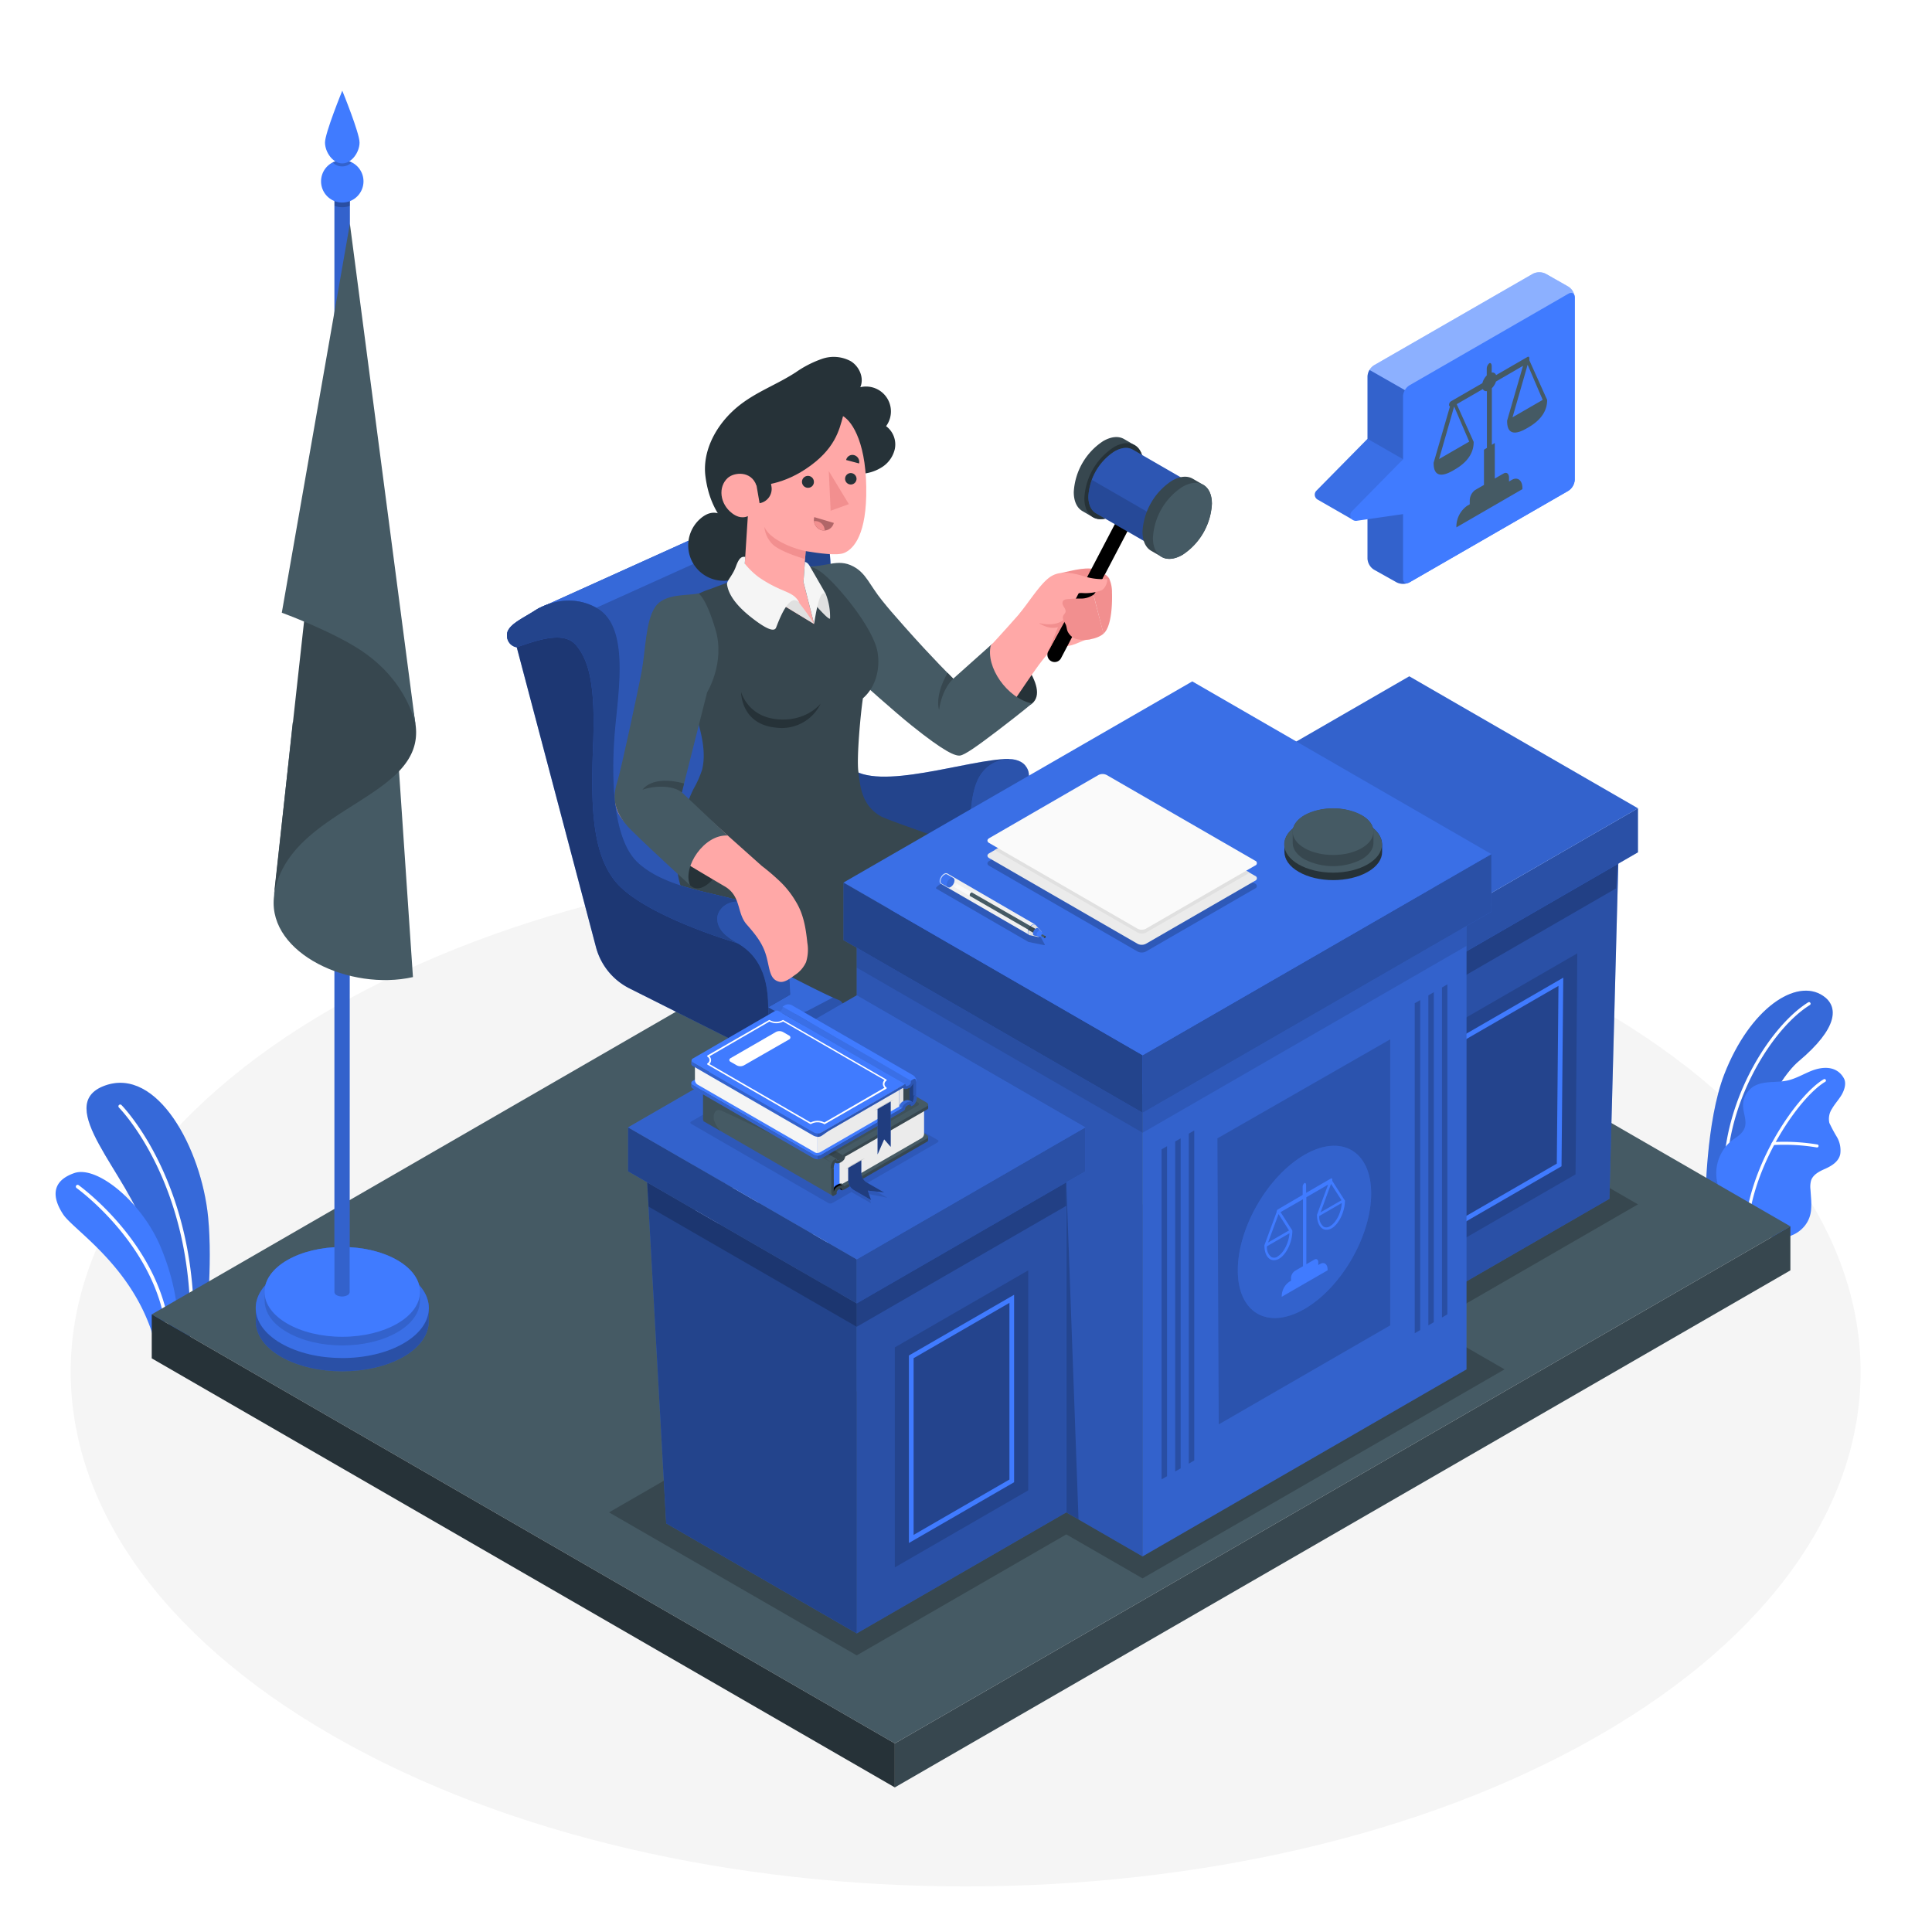 <svg class="animated" id="freepik_stories-judge" xmlns="http://www.w3.org/2000/svg" viewBox="0 0 500 500" version="1.1" xmlns:xlink="http://www.w3.org/1999/xlink" xmlns:svgjs="http://svgjs.com/svgjs"><style>svg#freepik_stories-judge:not(.animated) .animable {opacity: 0;}svg#freepik_stories-judge.animated #freepik--Character--inject-23 {animation: 1.5s Infinite  linear wind;animation-delay: 0s;}svg#freepik_stories-judge.animated #freepik--speech-bubble--inject-23 {animation: 1.5s Infinite  linear heartbeat;animation-delay: 0s;}            @keyframes wind {                0% {                    transform: rotate( 0deg );                }                25% {                    transform: rotate( 1deg );                }                75% {                    transform: rotate( -1deg );                }            }                    @keyframes heartbeat {                0% {                    transform: scale(1);                }                10% {                    transform: scale(1.1);                }                30% {                    transform: scale(1);                }                40% {                    transform: scale(1);                }                50% {                    transform: scale(1.1);                }                60% {                    transform: scale(1);                }                100% {                    transform: scale(1);                }            }        </style><g id="freepik--Floor--inject-23" class="animable" style="transform-origin: 249.91px 355.027px;"><path id="freepik--floor--inject-23" d="M413.69,260.85c-90.45-52-237.11-52-327.56,0s-90.45,136.34,0,188.35,237.11,52,327.56,0S504.14,312.86,413.69,260.85Z" style="fill: rgb(245, 245, 245); transform-origin: 249.91px 355.027px;" class="animable"></path></g><g id="freepik--Plants--inject-23" class="animable" style="transform-origin: 245.953px 303.642px;"><g id="freepik--plants--inject-23" class="animable" style="transform-origin: 34.337px 315.565px;"><path d="M45.65,348.17l7.59-4.38s1.86-16.24.62-28.82c-1.74-17.68-13.15-39-26.77-34s6.24,23,10.66,38S45.65,348.17,45.65,348.17Z" style="fill: #407BFF; transform-origin: 38.337px 314.2px;" id="el3501w2dwlct" class="animable"></path><g id="elu66tn52lrs"><path d="M45.65,348.17l7.59-4.38s1.86-16.24.62-28.82c-1.74-17.68-13.15-39-26.77-34s6.24,23,10.66,38S45.65,348.17,45.65,348.17Z" style="opacity: 0.15; transform-origin: 38.337px 314.2px;" class="animable" id="elrlmrkfing7k"></path></g><path d="M49.64,346.33h0a.46.46,0,0,1-.45-.48c1.33-39.28-18.22-59-18.42-59.23a.46.46,0,0,1,.65-.65c.2.2,20,20.24,18.69,59.92A.46.46,0,0,1,49.64,346.33Z" style="fill: rgb(255, 255, 255); transform-origin: 40.41px 316.089px;" id="elvszg30owh6k" class="animable"></path><path d="M40.88,350.9l5.4-3.11a59.49,59.49,0,0,0-4.55-24.69c-4.75-11.79-16.56-21.57-22.5-19.51s-5.79,6.26-2.89,10.68S36.84,329.21,40.88,350.9Z" style="fill: #407BFF; transform-origin: 30.348px 327.107px;" id="elii4unfyy7r9" class="animable"></path><path d="M43.73,349.72h0a.46.46,0,0,1-.46-.46c.11-24.84-23.21-41.62-23.45-41.79a.47.47,0,0,1-.11-.64.45.45,0,0,1,.64-.11c.24.17,23.95,17.23,23.84,42.54A.47.47,0,0,1,43.73,349.72Z" style="fill: rgb(255, 255, 255); transform-origin: 31.91px 328.176px;" id="elo1f7kkn4b2" class="animable"></path></g><g id="freepik--plants--inject-23" class="animable" style="transform-origin: 459.444px 288.628px;"><path d="M447.37,313.93l-6-3.11s.09-20.48,4.88-32.81c6.65-17.09,18.65-25,25.58-20.28,4.05,2.75,3.93,8.3-6.34,16.93C459.44,279.75,450.84,297.24,447.37,313.93Z" style="fill: #407BFF; transform-origin: 457.841px 285.157px;" id="elkzkl6rpprxh" class="animable"></path><g id="elauf8s6fmhj8"><g style="opacity: 0.15; transform-origin: 457.841px 285.157px;" class="animable" id="eld0r2m8dti9"><path d="M447.37,313.93l-6-3.11s.09-20.48,4.88-32.81c6.65-17.09,18.65-25,25.58-20.28,4.05,2.75,3.93,8.3-6.34,16.93C459.44,279.75,450.84,297.24,447.37,313.93Z" id="elwvxkfd0am5" class="animable" style="transform-origin: 457.841px 285.157px;"></path></g></g><path d="M446.59,300.48h.05a.42.42,0,0,0,.44-.38c1.34-17.31,12.1-34.25,21.31-40a.4.4,0,0,0,.12-.57.4.4,0,0,0-.56-.12c-9.38,5.87-20.33,23.08-21.69,40.65A.43.43,0,0,0,446.59,300.48Z" style="fill: rgb(255, 255, 255); transform-origin: 457.421px 279.912px;" id="eluaews2i47y" class="animable"></path><path d="M459.48,320.69c.73.66,3.52-.66,4.28-1a8.19,8.19,0,0,0,3.32-2.47,7.58,7.58,0,0,0,1.64-4.36,17.53,17.53,0,0,0,0-2.51c-.06-.83-.11-1.65-.17-2.47a6.15,6.15,0,0,1,.17-2.42c.55-1.54,2.2-2.35,3.69-3,1.65-.75,3.43-1.83,3.84-3.75a6.88,6.88,0,0,0-.81-4.37,39.51,39.51,0,0,1-2-3.72,4.76,4.76,0,0,1,.7-3.71c.67-1.16,1.58-2.16,2.3-3.29s1.55-3.11.75-4.56c-1.8-3.24-5.4-3.13-8.46-1.9-2.05.83-4,2-6.12,2.47-2.91.64-6.17,0-8.72,1.5a5.85,5.85,0,0,0-2.79,5.11c.06,1.9,1.06,3.84.41,5.63s-2.39,2.51-3.75,3.65a11,11,0,0,0-3.36,10.37,24.71,24.71,0,0,0,3,8S458.8,320.08,459.48,320.69Z" style="fill: #407BFF; transform-origin: 460.843px 298.618px;" id="elq14hxettumk" class="animable"></path><path d="M452.4,314.16h0a.41.41,0,0,0,.46-.32c2.64-15.14,13.31-30.17,19.5-33.87a.38.38,0,0,0,.14-.53.39.39,0,0,0-.53-.13c-6.32,3.77-17.2,19-19.88,34.4A.39.39,0,0,0,452.4,314.16Z" style="fill: rgb(255, 255, 255); transform-origin: 462.32px 296.71px;" id="eld1saxtjqm5r" class="animable"></path><path d="M458.81,296.34a.2.2,0,0,0,.11,0,51.27,51.27,0,0,1,11.28.62.39.39,0,0,0,.44-.32.37.37,0,0,0-.31-.45,53,53,0,0,0-11.47-.62.4.4,0,0,0-.36.42A.39.39,0,0,0,458.81,296.34Z" style="fill: rgb(255, 255, 255); transform-origin: 464.574px 296.228px;" id="el2vdopajvldh" class="animable"></path></g></g><g id="freepik--Stage--inject-23" class="animable" style="transform-origin: 251.31px 334.465px;"><g id="freepik--Pallet--inject-23" class="animable" style="transform-origin: 251.31px 334.465px;"><polygon points="39.27 340.16 231.58 451.19 463.35 317.38 271.03 206.35 39.27 340.16" style="fill: rgb(69, 90, 100); transform-origin: 251.31px 328.77px;" id="elp3ktdqzhxd" class="animable"></polygon><polygon points="39.27 340.16 39.27 351.54 231.58 462.58 231.58 451.19 39.27 340.16" style="fill: rgb(38, 50, 56); transform-origin: 135.425px 401.37px;" id="elzmvooz84vcg" class="animable"></polygon><polygon points="463.35 317.38 463.35 328.77 231.58 462.58 231.58 451.19 463.35 317.38" style="fill: rgb(55, 71, 79); transform-origin: 347.465px 389.98px;" id="elrwvhyma1ezf" class="animable"></polygon></g></g><g id="freepik--Character--inject-23" class="animable" style="transform-origin: 222.425px 218.612px;"><g id="freepik--character--inject-23" class="animable" style="transform-origin: 222.425px 218.612px;"><g id="freepik--Chair--inject-23" class="animable" style="transform-origin: 202.96px 234.997px;"><path d="M177.6,327a4.55,4.55,0,0,0,.12,1.09,2.48,2.48,0,0,0,1,1.53l0,0a2.85,2.85,0,0,0,3-.23,9.2,9.2,0,0,0,4.17-7.22,3,3,0,0,0-1.18-2.64h0l-.2-.11h0a2.52,2.52,0,0,0-1.77-.07,4.43,4.43,0,0,0-1,.44A9.19,9.19,0,0,0,177.6,327Z" style="fill: rgb(55, 71, 79); transform-origin: 181.75px 324.582px;" id="elff4qx40hyi" class="animable"></path><path d="M178.74,318a3.84,3.84,0,0,1,1.85-.56,2.22,2.22,0,0,1,1.17.33l.11.06,2.68,1.55a2.52,2.52,0,0,0-1.77-.07,4.43,4.43,0,0,0-1,.44,9.19,9.19,0,0,0-4.16,7.2,4.55,4.55,0,0,0,.12,1.09,2.48,2.48,0,0,0,1,1.53l-2.76-1.6,0,0-.24-.14-.07-.05a3.07,3.07,0,0,1-1-2.55A9.2,9.2,0,0,1,178.74,318Z" style="fill: rgb(38, 50, 56); transform-origin: 179.604px 323.505px;" id="eljju6g2620dj" class="animable"></path><path d="M222.65,302.73a5.22,5.22,0,0,0,.11,1.09,2.56,2.56,0,0,0,1,1.53l0,0a2.89,2.89,0,0,0,3-.24,9.18,9.18,0,0,0,4.16-7.21,3,3,0,0,0-1.17-2.64h0l-.2-.12h0a2.58,2.58,0,0,0-1.77-.07,5,5,0,0,0-1,.45A9.17,9.17,0,0,0,222.65,302.73Z" style="fill: rgb(55, 71, 79); transform-origin: 226.79px 300.303px;" id="elpafg2ejsats" class="animable"></path><path d="M223.78,293.78a3.76,3.76,0,0,1,1.86-.56,2.13,2.13,0,0,1,1.17.33l.11.05,2.68,1.55a2.58,2.58,0,0,0-1.77-.07,5,5,0,0,0-1,.45,9.17,9.17,0,0,0-4.16,7.2,5.22,5.22,0,0,0,.11,1.09,2.56,2.56,0,0,0,1,1.53l-2.76-1.6,0,0-.24-.14-.07,0a3.08,3.08,0,0,1-1-2.56A9.19,9.19,0,0,1,223.78,293.78Z" style="fill: rgb(38, 50, 56); transform-origin: 224.649px 299.285px;" id="eltsiwbnmltz8" class="animable"></path><path d="M214.61,336.41a5.19,5.19,0,0,1-.12,1.09,2.51,2.51,0,0,1-1,1.53l0,0a2.87,2.87,0,0,1-3-.23,9.22,9.22,0,0,1-4.17-7.22,3,3,0,0,1,1.18-2.64h0l.2-.12h0a2.67,2.67,0,0,1,1.78-.07,5.5,5.5,0,0,1,1,.45A9.17,9.17,0,0,1,214.61,336.41Z" style="fill: rgb(55, 71, 79); transform-origin: 210.46px 333.989px;" id="elf9ftjh6v6p8" class="animable"></path><path d="M213.47,327.46a3.84,3.84,0,0,0-1.85-.56,2.22,2.22,0,0,0-1.17.33l-.11.06-2.69,1.54a2.67,2.67,0,0,1,1.78-.07,5.5,5.5,0,0,1,1,.45,9.17,9.17,0,0,1,4.16,7.2,5.19,5.19,0,0,1-.12,1.09,2.51,2.51,0,0,1-1,1.53l2.75-1.6.05,0,.24-.14.07,0a3.08,3.08,0,0,0,1-2.56A9.2,9.2,0,0,0,213.47,327.46Z" style="fill: rgb(38, 50, 56); transform-origin: 212.621px 332.965px;" id="el4kdbl6ym77u" class="animable"></path><path d="M243.85,322.09a5.22,5.22,0,0,1-.11,1.09,2.51,2.51,0,0,1-1,1.52l0,0a2.88,2.88,0,0,1-3-.24,9.19,9.19,0,0,1-4.17-7.21,3,3,0,0,1,1.18-2.64h0l.19-.12h0a2.58,2.58,0,0,1,1.77-.07,4.49,4.49,0,0,1,1,.45A9.17,9.17,0,0,1,243.85,322.09Z" style="fill: rgb(55, 71, 79); transform-origin: 239.705px 319.654px;" id="elet4dwps6lrq" class="animable"></path><path d="M242.71,313.14a3.75,3.75,0,0,0-1.85-.57,2.22,2.22,0,0,0-1.17.33l-.11.06-2.68,1.55a2.58,2.58,0,0,1,1.77-.07,4.49,4.49,0,0,1,1,.45,9.17,9.17,0,0,1,4.16,7.2,5.22,5.22,0,0,1-.11,1.09,2.51,2.51,0,0,1-1,1.52l2.76-1.59,0,0,.24-.15.07,0a3.08,3.08,0,0,0,1-2.56A9.18,9.18,0,0,0,242.71,313.14Z" style="fill: rgb(38, 50, 56); transform-origin: 241.851px 318.635px;" id="el9ps4p0mad8p" class="animable"></path><path d="M187.33,304.52a5.19,5.19,0,0,1-.12,1.09,2.56,2.56,0,0,1-1,1.53l0,0a2.89,2.89,0,0,1-3-.23,9.21,9.21,0,0,1-4.16-7.22,3,3,0,0,1,1.17-2.64h0l.2-.12h0a2.58,2.58,0,0,1,1.77-.07,5,5,0,0,1,1,.45A9.18,9.18,0,0,1,187.33,304.52Z" style="fill: rgb(55, 71, 79); transform-origin: 183.185px 302.095px;" id="elupwtqgmbpjp" class="animable"></path><path d="M186.19,295.57a3.76,3.76,0,0,0-1.85-.56,2.14,2.14,0,0,0-1.18.33l-.1.05-2.69,1.55a2.58,2.58,0,0,1,1.77-.07,5,5,0,0,1,1,.45,9.18,9.18,0,0,1,4.17,7.2,5.19,5.19,0,0,1-.12,1.09,2.56,2.56,0,0,1-1,1.53l2.76-1.6.05,0,.23-.14a.18.18,0,0,0,.07-.05,3.05,3.05,0,0,0,1-2.56A9.19,9.19,0,0,0,186.19,295.57Z" style="fill: rgb(38, 50, 56); transform-origin: 185.342px 301.075px;" id="elq71qpjo1ijg" class="animable"></path><polygon points="212.19 295.72 227.05 291.46 227.05 294.63 212.19 303.21 212.19 295.72" style="fill: rgb(240, 240, 240); transform-origin: 219.62px 297.335px;" id="elizjiqevye2" class="animable"></polygon><polygon points="212.19 295.72 210.72 294.82 225.63 290.75 227.05 291.46 212.19 295.72" style="fill: rgb(250, 250, 250); transform-origin: 218.885px 293.235px;" id="elnf9gcc1ugak" class="animable"></polygon><polygon points="205.75 305.19 184.68 297.3 184.68 294.08 205.75 295.97 205.75 305.19" style="fill: rgb(240, 240, 240); transform-origin: 195.215px 299.635px;" id="el70zk7n5q0cm" class="animable"></polygon><polygon points="184.68 294.08 186.22 293.67 207.01 295.02 205.75 295.97 184.68 294.08" style="fill: rgb(250, 250, 250); transform-origin: 195.845px 294.82px;" id="el2rj0zjotk8m" class="animable"></polygon><path d="M205.19,304.18c0,2.39,7.33,2.39,7.33,0V283.34h-7.33Z" style="fill: rgb(250, 250, 250); transform-origin: 208.855px 294.656px;" id="elgsle0onuge5" class="animable"></path><path d="M210.68,298.76l4,26.17H212l-3.77-26.17A4.66,4.66,0,0,0,210.68,298.76Z" style="fill: rgb(250, 250, 250); transform-origin: 211.455px 311.845px;" id="elhhbsq42ugfd" class="animable"></path><polygon points="208.19 298.75 208.19 305.94 211.96 329.36 211.96 324.93 208.19 298.75" style="fill: rgb(240, 240, 240); transform-origin: 210.075px 314.055px;" id="el0185eg4h6q9kg" class="animable"></polygon><rect x="211.96" y="324.93" width="2.76" height="4.43" style="fill: rgb(224, 224, 224); transform-origin: 213.34px 327.145px;" id="elqufe08fkbcj" class="animable"></rect><polygon points="206.94 305.73 179.75 319.98 179.75 315.59 206.94 298.78 206.94 305.73" style="fill: rgb(240, 240, 240); transform-origin: 193.345px 309.38px;" id="eltf2myqj4z9" class="animable"></polygon><path d="M206.93,298.78a3.13,3.13,0,0,1-1.74-.79l-27.13,16.45,1.69,1.15Z" style="fill: rgb(250, 250, 250); transform-origin: 192.495px 306.79px;" id="elofekswq676d" class="animable"></path><polygon points="179.75 319.98 179.75 315.59 178.06 314.44 178.06 318.7 179.75 319.98" style="fill: rgb(224, 224, 224); transform-origin: 178.905px 317.21px;" id="elm4qa6gkxloo" class="animable"></polygon><polygon points="241.2 314.94 212.16 305 212.16 298.48 241.2 310.56 241.2 314.94" style="fill: rgb(240, 240, 240); transform-origin: 226.68px 306.71px;" id="elxn9hwvrlkgm" class="animable"></polygon><path d="M212.16,298.48c.24-.06.34-.49.36-1.13l29.54,12.85-.86.36Z" style="fill: rgb(250, 250, 250); transform-origin: 227.11px 303.955px;" id="elqeqvovra89" class="animable"></path><polygon points="242.06 310.2 242.06 314.45 241.2 314.94 241.2 310.56 242.06 310.2" style="fill: rgb(224, 224, 224); transform-origin: 241.63px 312.57px;" id="elbc39ir3sw3t" class="animable"></polygon><g id="elxszrxok86r"><rect x="211.96" y="324.93" width="2.76" height="4.43" style="fill: rgb(240, 240, 240); opacity: 0.1; transform-origin: 213.34px 327.145px;" class="animable" id="ell5act28449f"></rect></g><g id="elbx8ofabo3l"><polygon points="179.75 319.98 179.75 315.59 178.06 314.44 178.06 318.7 179.75 319.98" style="fill: rgb(240, 240, 240); opacity: 0.1; transform-origin: 178.905px 317.21px;" class="animable" id="elsd1gab0m3lq"></polygon></g><g id="el0qdi2uxlojcl"><polygon points="242.06 310.2 242.06 314.45 241.2 314.94 241.2 310.56 242.06 310.2" style="opacity: 0.1; transform-origin: 241.63px 312.57px;" class="animable" id="elp8ectf14sak"></polygon></g><path d="M215.06,247H202.65v43c0,3.57,12.41,3.57,12.41,0Z" style="fill: rgb(240, 240, 240); transform-origin: 208.855px 269.839px;" id="elx8lsnrrf8ya" class="animable"></path><g id="freepik--chair--inject-23" class="animable" style="transform-origin: 202.96px 203.109px;"><path d="M164.83,241.07l47.57-24.85s3.34-16.27-7.93-34c0,0,3.36-31.61-2.27-42.12-4.12-8-9-6.92-9-6.92l-54,24.39Z" style="fill: #407BFF; transform-origin: 176.031px 187.101px;" id="elke0lttet859" class="animable"></path><g id="elpqp4c84emp"><path d="M164.83,241.07l47.57-24.85s3.34-16.27-7.93-34c0,0,3.36-31.61-2.27-42.12-4.12-8-9-6.92-9-6.92l-54,24.39Z" style="opacity: 0.3; transform-origin: 176.031px 187.101px;" class="animable" id="elrmgpsabflj"></path></g><path d="M193.15,133.17l-54,24.39,1.77,5.77L200,136.65C196.5,132.43,193.15,133.17,193.15,133.17Z" style="fill: #407BFF; transform-origin: 169.575px 148.225px;" id="elt540aptvwkk" class="animable"></path><g id="elp6dl8iir24"><path d="M193.15,133.17l-54,24.39,1.77,5.77L200,136.65C196.5,132.43,193.15,133.17,193.15,133.17Z" style="opacity: 0.15; transform-origin: 169.575px 148.225px;" class="animable" id="el7s2afdlzz4"></path></g><path d="M266.77,236.49v2.62a9.48,9.48,0,0,1-4.63,7.66l-53,27.84a10.53,10.53,0,0,1-9.15-.19l-30.59-17.66a10,10,0,0,1-4.53-7.84V246.3a9.45,9.45,0,0,1,4.63-7.65l50.2-26.22a11.44,11.44,0,0,1,9.31-.08l33.13,16.57A9.26,9.26,0,0,1,266.77,236.49Z" style="fill: #407BFF; transform-origin: 215.82px 243.481px;" id="elz9lh3zjixop" class="animable"></path><g id="elsd7btm4853"><path d="M266.77,236.49v2.62a9.48,9.48,0,0,1-4.63,7.66l-53,27.84a10.53,10.53,0,0,1-9.15-.19l-30.59-17.66a10,10,0,0,1-4.53-7.84V246.3a9.45,9.45,0,0,1,4.63-7.65l50.2-26.22a11.44,11.44,0,0,1,9.31-.08l33.13,16.57A9.26,9.26,0,0,1,266.77,236.49Z" style="opacity: 0.1; transform-origin: 215.82px 243.481px;" class="animable" id="elk8fwhc1j1d9"></path></g><g id="elzolw3y73ak"><path d="M266.77,236.49v2.62a9.48,9.48,0,0,1-4.63,7.66l-53,27.84a10.53,10.53,0,0,1-9.15-.19l-30.59-17.66a10,10,0,0,1-4.53-7.84V246.3a9.45,9.45,0,0,1,4.63-7.65l50.2-26.22a11.44,11.44,0,0,1,9.31-.08l33.13,16.57A9.26,9.26,0,0,1,266.77,236.49Z" style="opacity: 0.25; transform-origin: 215.82px 243.481px;" class="animable" id="el6y5qz1birb5"></path></g><path d="M209.1,261.53l53-27.84c2.56-1.34,2.54-3.48,0-4.77L229,212.35a11.44,11.44,0,0,0-9.31.08l-50.2,26.22c-2.56,1.33-2.6,3.59-.1,5L200,261.34A10.53,10.53,0,0,0,209.1,261.53Z" style="fill: #407BFF; transform-origin: 215.777px 236.935px;" id="el1p4bl1t20a9" class="animable"></path><g id="elf1otiup5yei"><path d="M209.1,261.53l53-27.84c2.56-1.34,2.54-3.48,0-4.77L229,212.35a11.44,11.44,0,0,0-9.31.08l-50.2,26.22c-2.56,1.33-2.6,3.59-.1,5L200,261.34A10.53,10.53,0,0,0,209.1,261.53Z" style="opacity: 0.15; transform-origin: 215.777px 236.935px;" class="animable" id="elol3me0rbbn"></path></g><g id="el6ko1svd5h6"><path d="M205.7,275.52a10.27,10.27,0,0,1-5.76-1.1l-30.58-17.65a10,10,0,0,1-4.53-7.85v-2.63a9.57,9.57,0,0,1,4-7.24c-1.88,1.35-1.7,3.33.56,4.63l30.58,17.67a10,10,0,0,0,4.68,1.13Z" style="opacity: 0.2; transform-origin: 185.265px 257.311px;" class="animable" id="el8r8fww8uosr"></path></g><path d="M193.15,133.17s7.81-5.3,16.06-.54,5.52,20.77,4.64,31.09-1.17,28.3,6.05,34.84,30.89-2.15,41.21-2.15L252,230c-10-5.46-26.09-11.07-39.6-13.75,0,0,.44-20.93-9.15-32.88,0,0,3.54-8.37,1.22-25.14C202.33,142.68,199.43,136.8,193.15,133.17Z" style="fill: #407BFF; transform-origin: 227.13px 180.323px;" id="elhd56u8npsno" class="animable"></path><g id="eldudaxa1taz6"><path d="M193.15,133.17s7.81-5.3,16.06-.54,5.52,20.77,4.64,31.09-1.17,28.3,6.05,34.84,30.89-2.15,41.21-2.15L252,230c-10-5.46-26.09-11.07-39.6-13.75,0,0,.44-20.93-9.15-32.88,0,0,3.54-8.37,1.22-25.14C202.33,142.68,199.43,136.8,193.15,133.17Z" style="opacity: 0.45; transform-origin: 227.13px 180.323px;" class="animable" id="elzeasrid2o6r"></path></g><path d="M252,230c-.46-3-2.37-20.27.86-27.79,2.8-6.54,10.15-6.92,12.46-4.12s.25,6.2-3.43,11c-3.1,4.05-4.22,7.84-4.22,17.64Z" style="fill: #407BFF; transform-origin: 258.657px 213.219px;" id="elgixq4clue7n" class="animable"></path><g id="el2c3k9m1omxh"><path d="M252,230c-.46-3-2.37-20.27.86-27.79,2.8-6.54,10.15-6.92,12.46-4.12s.25,6.2-3.43,11c-3.1,4.05-4.22,7.84-4.22,17.64Z" style="opacity: 0.1; transform-origin: 258.657px 213.219px;" class="animable" id="eluajgadnow8"></path></g><g id="elqupjs7q56ff"><path d="M252,230c-.46-3-2.37-20.27.86-27.79,2.8-6.54,10.15-6.92,12.46-4.12s.25,6.2-3.43,11c-3.1,4.05-4.22,7.84-4.22,17.64Z" style="opacity: 0.25; transform-origin: 258.657px 213.219px;" class="animable" id="el9ba8dpyjnm"></path></g></g></g><g id="freepik--character--inject-23" class="animable" style="transform-origin: 244.341px 218.612px;"><path d="M256.43,167c2.41-2.42,6.53,1.31,9.33,5.56,2.38,3.61,3.8,7.49,1.32,9.54s-6.9-2.23-9-5S254.68,168.71,256.43,167Z" style="fill: rgb(38, 50, 56); transform-origin: 261.996px 174.437px;" id="elqu3ozqjq6m" class="animable"></path><path d="M262.42,181.36c-2.5,3.16-7.23,8.42-8.23,9.38-3.49,3.35-6.38,5.53-13,.62s-27-24-27-24l-6.24-20.69c5.27.42,10.05-.15,14.75,4.62,3.9,4,24.12,25.34,24.12,25.34l3.94-3.64" style="fill: rgb(255, 168, 167); transform-origin: 235.185px 170.452px;" id="elg4i588f3keo" class="animable"></path><path d="M274.66,148.28c2.9-.61,7.14-1.9,9.69-.6s2.79,2.22,2.79,2.22l-3.35,3.84Z" style="fill: rgb(242, 143, 143); transform-origin: 280.9px 150.43px;" id="elxwba0iwjcqi" class="animable"></path><path d="M268.75,153.2c-1.79,2.17-13.86,15.88-18.38,20.12l10.36,10.41c3.91-5.27,9.16-14.18,12.62-16.59,4.71.72,6.12-1.67,8.85-1.67l-3.72-15.89S271.29,150.15,268.75,153.2Z" style="fill: rgb(255, 168, 167); transform-origin: 266.285px 166.655px;" id="elfmucpichh4t" class="animable"></path><path d="M272.07,171.12h0a1.87,1.87,0,0,1-.79-2.53l20.14-38.48,3.33,1.74L274.6,170.33A1.87,1.87,0,0,1,272.07,171.12Z" id="elgwmb0l62cx" class="animable" style="transform-origin: 282.907px 150.723px;"></path><path d="M290.88,113.61c-1.38-.79-3.27-.67-5.37.54a16.87,16.87,0,0,0-7.62,13.2c0,2.42.86,4.13,2.24,4.92l2.73,1.58c1.38.8,3.28.69,5.39-.53a16.84,16.84,0,0,0,7.62-13.19c0-2.43-.86-4.14-2.24-4.93Z" style="fill: rgb(55, 71, 79); transform-origin: 286.88px 123.736px;" id="elv31pp98ju5" class="animable"></path><path d="M288.25,115.73c4.2-2.43,7.62-.46,7.62,4.4a16.87,16.87,0,0,1-7.62,13.19c-4.21,2.43-7.62.46-7.62-4.4A16.82,16.82,0,0,1,288.25,115.73Z" style="fill: rgb(38, 50, 56); transform-origin: 288.25px 124.525px;" id="eliomsfllu6ta" class="animable"></path><path d="M293.15,116.36c-1.22-.7-2.89-.59-4.74.48a14.88,14.88,0,0,0-6.74,11.66c0,2.15.76,3.65,2,4.35L301.27,143c1.22.71,2.9.61,4.76-.46a14.89,14.89,0,0,0,6.73-11.67c0-2.15-.75-3.65-2-4.35Z" style="fill: #407BFF; transform-origin: 297.215px 129.686px;" id="elhvcnfo60j2j" class="animable"></path><g id="elpvd9o0ym60a"><path d="M293.15,116.36c-1.22-.7-2.89-.59-4.74.48a14.88,14.88,0,0,0-6.74,11.66c0,2.15.76,3.65,2,4.35L301.27,143c1.22.71,2.9.61,4.76-.46a14.89,14.89,0,0,0,6.73-11.67c0-2.15-.75-3.65-2-4.35Z" style="opacity: 0.3; transform-origin: 297.215px 129.686px;" class="animable" id="elvh2ybe1hg9"></path></g><g id="elwh0r86egvfc"><path d="M309.35,139.64l-26.8-15.47a12.21,12.21,0,0,0-.88,4.33c0,2.15.76,3.65,2,4.35L301.27,143c1.22.71,2.9.61,4.76-.46A12.32,12.32,0,0,0,309.35,139.64Z" style="opacity: 0.15; transform-origin: 295.51px 133.812px;" class="animable" id="elko4xc5p0lzb"></path></g><path d="M308.66,123.88c-1.37-.79-3.27-.68-5.36.53a16.84,16.84,0,0,0-7.62,13.2c0,2.43.85,4.13,2.23,4.93l2.74,1.58c1.37.79,3.27.68,5.38-.53a16.84,16.84,0,0,0,7.62-13.2c0-2.43-.86-4.13-2.24-4.92Z" style="fill: rgb(55, 71, 79); transform-origin: 304.665px 134px;" id="el79tf6kwt807" class="animable"></path><path d="M306,126c4.21-2.43,7.62-.46,7.62,4.4a16.84,16.84,0,0,1-7.62,13.2c-4.21,2.43-7.62.46-7.62-4.4A16.84,16.84,0,0,1,306,126Z" style="fill: rgb(69, 90, 100); transform-origin: 306px 134.8px;" id="elbfx0ewe3g3m" class="animable"></path><path d="M283,153.93a3.63,3.63,0,0,0,.93-1.37s2-3.91,2-3.91a3.89,3.89,0,0,1,1.32,1.56,8.53,8.53,0,0,1,.53,3.12c.11,3.24-.16,8.95-2.21,10.68" style="fill: rgb(242, 143, 143); transform-origin: 285.4px 156.33px;" id="el06579cflqlnh" class="animable"></path><path d="M263.76,158.93c3-3.81,5.29-7.49,7.65-9.35s5.32-1.56,8.81-.54a16.14,16.14,0,0,0,6.25.81c.3.2-.2,2.34-1.44,2.94a11.93,11.93,0,0,1-5.11.67c-4,0-.76,4.88-6.12,8.85C272.13,165.18,263.76,158.93,263.76,158.93Z" style="fill: rgb(255, 168, 167); transform-origin: 275.157px 155.646px;" id="el5dw33wvz5hr" class="animable"></path><path d="M285.6,164c-2.05,1.73-6.24,2-7.77,1.07a3.86,3.86,0,0,1-1.48-1.57c-.33-.64-.26-1.38-.6-2-.16-.33-.38-.64-.53-1a1.43,1.43,0,0,1-.08-1.09c.15-.38.54-.65.63-1.06a1.22,1.22,0,0,0-.11-.7c-.16-.37-.42-.69-.57-1.06a1.11,1.11,0,0,1,.07-1.13,1.44,1.44,0,0,1,.93-.38,30.13,30.13,0,0,1,3.79-.17,5.5,5.5,0,0,0,3.1-1" style="fill: rgb(242, 143, 143); transform-origin: 280.284px 159.753px;" id="elgg7cb1ag7un" class="animable"></path><path d="M276.59,158.92c-1.69,3.07-5.54,2.88-7.72,2.32,0,0,2.48,1.82,4.93,1.07l-2.52,6.28Z" style="fill: rgb(242, 143, 143); transform-origin: 272.73px 163.755px;" id="ela0p2nnn9z2v" class="animable"></path><path d="M208.24,146.59c5.5.32,8.45-2.2,12.59,0,3.36,1.78,4.2,4.81,7.48,8.85,1.78,2.2,2.52,3.07,5.88,6.86,7.09,8,12.51,13.34,12.51,13.34l9.73-8.69c-1.43,5.61,4.2,13.77,10.65,15.1,0,0-2.29,2-9.14,7.22-5.26,4-8.23,6.07-9.45,6.26s-4-.89-12.6-7.8-29.83-26.58-29.83-26.58Z" style="fill: rgb(69, 90, 100); transform-origin: 236.57px 170.615px;" id="elsbw2lkqf4ia" class="animable"></path><path d="M246.7,175.64c-3.13,3-3.66,8.09-3.66,8.09s-1.32-3.42,2.2-9.59Z" style="fill: rgb(55, 71, 79); transform-origin: 244.749px 178.935px;" id="elrgv1wprhpr" class="animable"></path><path d="M205.91,96.38l-.12.07c-5.45,3.52-11.34,5.37-16.23,10s-7.74,10.88-7,16.77c1.32,10.42,7.05,14.11,10.48,18,.16.18,5.56,3.93,5.79,3.94l3.55.16c.86,0,2,.49,2.77.23,1.08-.34,1.89-1.78,2.53-2.63a34.22,34.22,0,0,1,8.65-7.8c1.42-.95,2.41-3,3.07-4.51a16.55,16.55,0,0,0,1.33-5.36,2.15,2.15,0,0,1,2.41-2.64,11.06,11.06,0,0,0,5.31-1.84,7.55,7.55,0,0,0,3.13-4.58,5.9,5.9,0,0,0-2.26-5.9,6.44,6.44,0,0,0-6.68-10.08c1.06-2.38-.23-5.35-2.44-6.72a9.25,9.25,0,0,0-7.54-.59A27.62,27.62,0,0,0,205.91,96.38Z" style="fill: rgb(38, 50, 56); transform-origin: 207.07px 118.994px;" id="elwtssg4cyaw" class="animable"></path><path d="M193.19,148.14a9.16,9.16,0,0,1-11.83-14c3.86-3.26,6.95-.51,10.22,3.35S197.05,144.87,193.19,148.14Z" style="fill: rgb(38, 50, 56); transform-origin: 186.675px 141.5px;" id="eldo7hxlti0c5" class="animable"></path><path d="M230,273c-4.16-.71-7.85,2.51-8.23,3.56-.51,1.43-.46,4.36,1.12,8A25.15,25.15,0,0,1,224.33,296c-.42,3.29-2.28,11.46.91,15.72s10.45,8.12,13.28,2.54c.92-1.82-.58-8.3-1.19-13-1.21-9.39-2.07-18.7-2.07-18.7Z" style="fill: rgb(38, 50, 56); transform-origin: 230.147px 294.968px;" id="el2epc223vdmz" class="animable"></path><path d="M228.43,280.35a91.71,91.71,0,0,1,.58,13.74c-.26,5,.68,8.33,2.33,10.63,1.83,2.53,6.55,4.08,6.16-1.1-.26-3.61-2.24-21.13-2.24-21.13Z" style="fill: rgb(255, 168, 167); transform-origin: 232.976px 293.707px;" id="eln8tqs1zkc99" class="animable"></path><g id="elk8nsjtwbqk"><path d="M223.22,274.91c-.3,3.08,1.07,11.33,5,18.34s9.58,15,10.55,19.83c.19-2.2-.59-6.27-1.15-9.89a2,2,0,0,1,0-.24l-.09-.63c0-.09,0-.19-.05-.28,0-.27-.07-.53-.1-.79v-.06c-.38-2.93-.72-5.86-1-8.5-.23-2.11-.44-4-.6-5.63-.08-.8-.16-1.51-.22-2.13,0-.3-.05-.59-.08-.84-.1-1-.15-1.6-.15-1.6L230,273a8,8,0,0,0-.81-.09A9.18,9.18,0,0,0,223.22,274.91Z" style="opacity: 0.15; transform-origin: 230.99px 292.993px;" class="animable" id="elb3pdv2wwbo8"></path></g><path d="M249.07,222.8c-13.19-8.38-29.52-13.25-29.52-13.25l-14.34,10.5L219,233.19,236.68,246s3.46-.15,1.17,5.17c-.72,1.69-1.85,5.08-3,8.93l7.66,23.39s4.78-7.9,11.82-22.31c6.53-13.39,8.28-22.34,7.77-25.36C261.39,231.86,259.75,229.58,249.07,222.8Z" style="fill: #407BFF; transform-origin: 233.696px 246.52px;" id="elb83lkahr75u" class="animable"></path><g id="el2a2yqt2mu4g"><path d="M249.07,222.8c-13.19-8.38-29.52-13.25-29.52-13.25l-14.34,10.5L219,233.19,236.68,246s3.46-.15,1.17,5.17c-.72,1.69-1.85,5.08-3,8.93l7.66,23.39s4.78-7.9,11.82-22.31c6.53-13.39,8.28-22.34,7.77-25.36C261.39,231.86,259.75,229.58,249.07,222.8Z" style="opacity: 0.2; transform-origin: 233.696px 246.52px;" class="animable" id="eldg3xjeljn1q"></path></g><g id="eli4v7ose1eje"><path d="M217.17,226.63l-1.7-1.28c4.81-2.31,6.46-7.94,6.46-7.94a14.3,14.3,0,0,1-3.6,8.57c1.22.77,18.74,11.81,21.95,15.71s5.38,5.25,5.5,14.27c.1,7.62.41,20.94.41,20.94L223.3,246.17,213.44,229Z" style="opacity: 0.2; transform-origin: 229.815px 247.155px;" class="animable" id="els32d2kbpjt"></path></g><path d="M237.71,313c-1-.1-1.13,1.63-1.82,3.82a11.21,11.21,0,0,0-.54,6.59c.74,2.81,5.12,3.52,7.17,7.3s4.92,10.51,12.64,13,14,.49,15.69-1.71.62-4.56-4.13-8c-5-3.6-6.47-4.66-6.47-4.66Z" style="fill: rgb(38, 50, 56); transform-origin: 253.344px 328.929px;" id="elp1fuoru2f4i" class="animable"></path><path d="M248.69,300.22a120,120,0,0,0,3.5,13.87,55.47,55.47,0,0,0,8.64,14.71c.79,1,2.61,2.94,3.25,3.76a1.52,1.52,0,0,1-.29,2.34c-1.81,1.55-9.13,1.54-13.05-1.75s-7.28-10-9.58-12.62a38.81,38.81,0,0,1-2.44-3,5.07,5.07,0,0,1-1.07-3.33,14.85,14.85,0,0,0-.05-4.72,54.75,54.75,0,0,0-1.59-6.17Z" style="fill: rgb(255, 168, 167); transform-origin: 250.256px 318.061px;" id="elnk4s217n0v" class="animable"></path><path d="M181.8,201.24C175.91,210.42,175,222.1,177,228c2.71,8.06,5.9,11.75,16.64,18.83,8.89,5.87,21.38,9.64,24,11s3.48,4.42,4.58,9.86c1,5.16,2.28,13.49,7.51,24.54,5.52,11.67,7,15.12,7,15.12s7.3,3.17,13.22-2c0,0-6.21-48.57-8.16-55.55s-29.85-27-29.85-27,4.16-11.14,6.63-18.92Z" style="fill: #407BFF; transform-origin: 212.995px 254.776px;" id="el015mpgps77rs" class="animable"></path><path d="M176.65,211.4a52,52,0,0,1,2.83-7.22,25.79,25.79,0,0,0,2.25-5.08c1.64-6.85-2.26-14.8-3.66-21.71a50.18,50.18,0,0,1-.89-12.77c.19-3.27,0-8.8,3.08-10.67a19.29,19.29,0,0,1,3.48-1.49l9.41-3.5s9.36-1.63,14.34-2.29c2.74-.37,4.42.53,7.6,3.7s9.28,10.45,11.52,16.52c1.31,3.55,1.11,10-3.29,13.83-.63,4.18-1.66,15.49-1.17,19,.46,3.33.61,8.7,6,11.64,9,3.88,31.9,10,35.27,17s-6,32.05-6,32.05-3.65,7.53-17.21,12.31-18.73.1-18.73.1-1.57-12.93-4.35-14c-5.16-2-22.45-11.28-27.93-14.31C170.12,234,175.4,215.23,176.65,211.4Z" style="fill: rgb(55, 71, 79); transform-origin: 219.592px 210.731px;" id="elexszoow527q" class="animable"></path><path d="M212.39,182.09s-3.68,4.74-11.19,4.06c-7.75-.69-9.4-7.07-9.4-7.07s-.14,8.4,9.12,9.24A11.16,11.16,0,0,0,212.39,182.09Z" style="fill: rgb(38, 50, 56); transform-origin: 202.095px 183.745px;" id="ely4hc0x4ds3" class="animable"></path><path d="M218.18,107.7c2.51,1.48,6.28,7.4,6,20.61-.24,11.2-3.86,14-5.68,14.78s-6.58.1-10-.46l-.56,8,2.75,10.88L192.46,150.4l1.08-16.83s-1.74,1.06-4.09-.75c-3.17-2.43-3.66-6.8-1.12-9.12,1.63-1.5,6.06-1.93,7.43,1.92,0,0,5.84.35,12.74-4.23C216.14,116.33,217.2,111.25,218.18,107.7Z" style="fill: rgb(255, 168, 167); transform-origin: 205.451px 134.605px;" id="eltcnqt05y0sf" class="animable"></path><path d="M196.58,130.23h0l-1-5.79,3.7-.66.37,2.1A3.76,3.76,0,0,1,196.58,130.23Z" style="fill: rgb(38, 50, 56); transform-origin: 197.643px 127.005px;" id="elr2jsi5a6xz" class="animable"></path><path d="M210.63,124.6a1.49,1.49,0,0,1-1.36,1.63,1.54,1.54,0,1,1,1.36-1.63Z" style="fill: rgb(38, 50, 56); transform-origin: 209.095px 124.7px;" id="elxm4o2w2e8vo" class="animable"></path><path d="M210.73,133.83l5.06,1.5a2.59,2.59,0,0,1-3.23,1.87A2.77,2.77,0,0,1,210.73,133.83Z" style="fill: rgb(177, 102, 104); transform-origin: 213.211px 135.565px;" id="eluio2jpvwu1" class="animable"></path><path d="M213.43,137.29a2.44,2.44,0,0,0-2.44-2.43,1.86,1.86,0,0,0-.33,0,2.72,2.72,0,0,0,1.9,2.3A2.37,2.37,0,0,0,213.43,137.29Z" style="fill: rgb(242, 143, 143); transform-origin: 212.045px 136.072px;" id="el9v7b3ixajfa" class="animable"></path><path d="M222.33,119.94l-3.35-.89a1.66,1.66,0,0,1,2.06-1.26A1.81,1.81,0,0,1,222.33,119.94Z" style="fill: rgb(38, 50, 56); transform-origin: 220.678px 118.836px;" id="ell6n2s4u1wch" class="animable"></path><path d="M221.67,123.87a1.48,1.48,0,1,1-1.58-1.44A1.51,1.51,0,0,1,221.67,123.87Z" style="fill: rgb(38, 50, 56); transform-origin: 220.19px 123.907px;" id="elmyiv1l18ex" class="animable"></path><polygon points="214.49 121.91 214.97 132.18 219.68 130.47 214.49 121.91" style="fill: rgb(242, 143, 143); transform-origin: 217.085px 127.045px;" id="elz8pc9gd1pq" class="animable"></polygon><path d="M208.5,142.63c-4.19-.89-9.52-3.37-10.68-6.3a7.23,7.23,0,0,0,2.35,4.74c2.22,1.9,8.19,3.62,8.19,3.62Z" style="fill: rgb(242, 143, 143); transform-origin: 203.16px 140.51px;" id="el21d840ou73i" class="animable"></path><path d="M210.69,161.47a60.38,60.38,0,0,0-4.63-6.37c-1.31-1.25-13.05-5.38-13.31-9.23l-.29,4.53Z" style="fill: rgb(224, 224, 224); transform-origin: 201.575px 153.67px;" id="elm6ubdel1jm" class="animable"></path><path d="M206.93,156.09c-2.7-3.32-5.61,5.26-6.1,6.38s-2.57.35-6.53-2.79-5.84-6-6.14-8.47c-.11-.91,1.43-2.21,2.3-4.62s1.58-2.58,2.4-2.46l-.11,1.74a19.93,19.93,0,0,0,3.66,3.54C202.64,153.67,205.26,152.77,206.93,156.09Z" style="fill: rgb(245, 245, 245); transform-origin: 197.542px 153.529px;" id="el9918rqk9u2o" class="animable"></path><path d="M213.74,153.8a16.11,16.11,0,0,1,1.08,6.23c-.14.8-4.27-4-4.27-4S212.28,151.77,213.74,153.8Z" style="fill: rgb(224, 224, 224); transform-origin: 212.688px 156.686px;" id="elvxq9n3r5k6" class="animable"></path><path d="M210.69,161.47c.74-4.83,1.37-6.58,1.7-7.21.64-1.28,1.35-.46,1.35-.46s-1-1.86-2.5-4.39c-1.71-2.82-1.87-3.75-2.93-4l-.37,5.21Z" style="fill: rgb(245, 245, 245); transform-origin: 210.84px 153.44px;" id="elmr5qe2fsgaq" class="animable"></path></g><path d="M162.86,255.77l36.73,18.45-.78-13.53,5.66-3.27c-.4-10.49-3.28-21.26-10.7-23.64-9.29-2.94-21.34-3.89-28.57-10.43s-6.93-24.52-6-34.84,3.6-26.33-4.64-31.09-16.06.54-16.06.54c-3.53,2.28-7.62,3.94-7.28,6.71a3,3,0,0,0,2.51,2.83l20.5,77.58A16.73,16.73,0,0,0,162.86,255.77Z" style="fill: #407BFF; transform-origin: 167.835px 214.828px;" id="elziaqh1mnnk" class="animable"></path><g id="el7kom9rrodsf"><g style="opacity: 0.55; transform-origin: 167.835px 214.828px;" class="animable" id="el8ih7il1igzp"><path d="M162.86,255.77l36.73,18.45-.78-13.53,5.66-3.27c-.4-10.49-3.28-21.26-10.7-23.64-9.29-2.94-21.34-3.89-28.57-10.43s-6.93-24.52-6-34.84,3.6-26.33-4.64-31.09-16.06.54-16.06.54c-3.53,2.28-7.62,3.94-7.28,6.71a3,3,0,0,0,2.51,2.83l20.5,77.58A16.73,16.73,0,0,0,162.86,255.77Z" id="elzoxu9vldy1" class="animable" style="transform-origin: 167.835px 214.828px;"></path></g></g><path d="M149.11,167c3.3,3.95,5,10.22,4.39,25.62s-.36,27.83,5.67,35.38c7.14,8.95,31.65,16.08,31.65,16.08l9.57-4.37a12,12,0,0,0-6.62-5.92c-9.29-2.94-21.34-3.89-28.57-10.43s-6.93-24.52-6-34.84,3.6-26.33-4.64-31.09-16.06.54-16.06.54c-3.53,2.28-7.62,3.94-7.28,6.71a3,3,0,0,0,2.51,2.83C138.27,166,145.81,163,149.11,167Z" style="fill: #407BFF; transform-origin: 165.795px 199.763px;" id="el29gju9ri75a" class="animable"></path><g id="elgyv0mp3w9mu"><g style="opacity: 0.45; transform-origin: 165.795px 199.763px;" class="animable" id="el0t5ufcyjnzdk"><path d="M149.11,167c3.3,3.95,5,10.22,4.39,25.62s-.36,27.83,5.67,35.38c7.14,8.95,31.65,16.08,31.65,16.08l9.57-4.37a12,12,0,0,0-6.62-5.92c-9.29-2.94-21.34-3.89-28.57-10.43s-6.93-24.52-6-34.84,3.6-26.33-4.64-31.09-16.06.54-16.06.54c-3.53,2.28-7.62,3.94-7.28,6.71a3,3,0,0,0,2.51,2.83C138.27,166,145.81,163,149.11,167Z" id="el71mqesvr2bw" class="animable" style="transform-origin: 165.795px 199.763px;"></path></g></g><path d="M198.81,260.69l5.66-3.27c0-6.28-1.61-19.93-9.56-23.23-6.31-2.61-9.35,1.24-9.29,3.61.08,2.67,2,4.44,5.2,6.27C195.05,246.51,198.81,250.88,198.81,260.69Z" style="fill: #407BFF; transform-origin: 195.045px 247.004px;" id="elqz983rj1mf" class="animable"></path><g id="elwxd9yv22twn"><path d="M198.81,260.69l5.66-3.27c0-6.28-1.61-19.93-9.56-23.23-6.31-2.61-9.35,1.24-9.29,3.61.08,2.67,2,4.44,5.2,6.27C195.05,246.51,198.81,250.88,198.81,260.69Z" style="opacity: 0.1; transform-origin: 195.045px 247.004px;" class="animable" id="el9ltq011671w"></path></g><g id="elcl5y0i9sl4h"><path d="M198.81,260.69l5.66-3.27c0-6.28-1.61-19.93-9.56-23.23-6.31-2.61-9.35,1.24-9.29,3.61.08,2.67,2,4.44,5.2,6.27C195.05,246.51,198.81,250.88,198.81,260.69Z" style="opacity: 0.25; transform-origin: 195.045px 247.004px;" class="animable" id="elcnih97lgcnj"></path></g><g id="freepik--Arm--inject-23" class="animable" style="transform-origin: 184.081px 203.849px;"><path d="M178.57,229.07c1.21,1.25,4,2,8.21-4.55,3.41-5.31,1.53-8.28,1.53-8.28s-3.28-1.48-7.93,3.12A8.2,8.2,0,0,0,178.57,229.07Z" style="fill: rgb(38, 50, 56); transform-origin: 183.269px 222.961px;" id="elwjwe2csbcrl" class="animable"></path><path d="M160.45,201.21c1.63-6.58,5.57-24.49,9.07-37.89,1.17-4.45,5.89-7,10-9.06,9.36,7.26,3.33,23.13,3.33,23.13L176,205.22l21.13,18.86h0a58.37,58.37,0,0,1,5,4.3,24,24,0,0,1,3.81,4.91c2.05,3.3,2.61,7,3,10.7a10.81,10.81,0,0,1-.33,5,7.84,7.84,0,0,1-2.9,3.35c-1.06.76-2.63,2.05-4,1.74-2.52-.57-2.47-3.19-3.33-6.42s-2.51-5.43-5.12-8.39-1.39-7.18-5.51-9.76c0,0-15.42-9-22.81-14C157,210.05,159.34,205.66,160.45,201.21Z" style="fill: rgb(255, 168, 167); transform-origin: 184.171px 204.194px;" id="elnmm36mes9cl" class="animable"></path><path d="M180.75,153.57c-2.88.69-8.73-.11-11.2,3.52s-2.47,11.17-3.5,16.72c-.94,5.08-5.32,25.33-6.22,28.27s-2.09,7.24,3.59,12.81c6.39,6.27,15.15,14.18,15.15,14.18-2-4.7,3.7-13.21,9.74-12.83l-11.85-11.18L183,179.18s4.73-7.68,2.18-16.22S180.75,153.57,180.75,153.57Z" style="fill: rgb(69, 90, 100); transform-origin: 173.689px 191.32px;" id="elaxxw8jyapfg" class="animable"></path><path d="M176.46,205.06c-2.5-2-7.51-1.66-10.17-.69,0,0,2.35-3.87,10.75-1.61Z" style="fill: rgb(55, 71, 79); transform-origin: 171.665px 203.556px;" id="el08xz926hb3kt" class="animable"></path></g></g></g><g id="freepik--Dais--inject-23" class="animable" style="transform-origin: 290.76px 301.72px;"><polygon id="freepik--Shadow--inject-23" points="221.72 428.41 157.62 391.4 359.79 274.68 423.9 311.69 369.66 343.01 389.38 354.39 295.69 408.48 275.96 397.1 221.72 428.41" style="fill: rgb(55, 71, 79); transform-origin: 290.76px 351.545px;" class="animable"></polygon><g id="freepik--dais-podium--inject-23" class="animable" style="transform-origin: 293.225px 298.875px;"><polygon points="364.39 340.35 416.52 310.25 418.97 217.74 364.39 249.25 364.39 340.35" style="fill: #407BFF; transform-origin: 391.68px 279.045px;" id="el4bczk5itghq" class="animable"></polygon><g id="el3ib91ghcjxd"><polygon points="364.39 340.35 416.52 310.25 418.97 217.74 364.39 249.25 364.39 340.35" style="opacity: 0.35; transform-origin: 391.68px 279.045px;" class="animable" id="elydr61kr1lud"></polygon></g><g id="eldk5jfez2ypk"><polygon points="370.75 268.35 408.2 246.73 407.75 303.93 370.74 325.29 370.75 268.35" style="opacity: 0.15; transform-origin: 389.47px 286.01px;" class="animable" id="elrc0189g5lv"></polygon></g><path d="M403.33,255.15l-.43,46-27.3,15.76V271.15l27.72-16m1.23-2.12L374.4,270.45V319l29.72-17.17.45-48.79Z" style="fill: #407BFF; transform-origin: 389.485px 286.015px;" id="elr3yscatszu" class="animable"></path><g id="eltcue3uowqun"><polygon points="418.24 229.91 418.61 223.63 364.39 254.94 364.39 261 418.24 229.91" style="opacity: 0.2; transform-origin: 391.5px 242.315px;" class="animable" id="elgly7ovua5xr"></polygon></g><polygon points="364.39 254.94 364.39 243.55 423.9 209.19 423.9 220.58 364.39 254.94" style="fill: #407BFF; transform-origin: 394.145px 232.065px;" id="el0kwthrrb0mun" class="animable"></polygon><g id="ell3rncv1iazr"><polygon points="364.39 254.94 364.39 243.55 423.9 209.19 423.9 220.58 364.39 254.94" style="opacity: 0.35; transform-origin: 394.145px 232.065px;" class="animable" id="elsjia8igeger"></polygon></g><polygon points="364.39 243.55 305.21 209.39 364.72 175.03 423.9 209.19 364.39 243.55" style="fill: #407BFF; transform-origin: 364.555px 209.29px;" id="el9u7mj2yfkc" class="animable"></polygon><g id="eliabpr91r10a"><polygon points="364.39 243.55 305.21 209.39 364.72 175.03 423.9 209.19 364.39 243.55" style="opacity: 0.2; transform-origin: 364.555px 209.29px;" class="animable" id="elcg0dnc6ve5l"></polygon></g><polygon points="275.96 391.4 295.69 402.79 295.69 283.22 221.72 240.51 221.72 360.08 275.96 391.4" style="fill: #407BFF; transform-origin: 258.705px 321.65px;" id="elda6yb3qiex" class="animable"></polygon><g id="elvkjvs0tvf5i"><polygon points="275.96 391.4 295.69 402.79 295.69 283.22 221.72 240.51 221.72 360.08 275.96 391.4" style="opacity: 0.3; transform-origin: 258.705px 321.65px;" class="animable" id="elw7esu5i9zbq"></polygon></g><polygon points="295.69 283.22 379.52 234.82 379.52 354.39 295.69 402.79 295.69 283.22" style="fill: #407BFF; transform-origin: 337.605px 318.805px;" id="elpa3uqmk6ytr" class="animable"></polygon><g id="elkciyphxwt3n"><polygon points="295.69 283.22 379.52 234.82 379.52 354.39 295.69 402.79 295.69 283.22" style="opacity: 0.2; transform-origin: 337.605px 318.805px;" class="animable" id="elby5m5j4ddss"></polygon></g><polygon points="305.55 192.11 221.72 240.51 295.69 283.22 379.52 234.82 305.55 192.11" style="fill: #407BFF; transform-origin: 300.62px 237.665px;" id="el30orpq625z1" class="animable"></polygon><g id="elg2e8907cjy"><polygon points="305.55 192.11 221.72 240.51 295.69 283.22 379.52 234.82 305.55 192.11" style="opacity: 0.1; transform-origin: 300.62px 237.665px;" class="animable" id="elktjg9578vhh"></polygon></g><g id="elx9i3j6lyjh"><polygon points="300.62 297.45 300.62 382.86 302.03 382.05 302.03 296.64 300.62 297.45" style="opacity: 0.2; transform-origin: 301.325px 339.75px;" class="animable" id="elviyt1edx1"></polygon></g><g id="elcq8jz04vx1q"><polygon points="304.14 295.42 304.14 380.82 305.55 380.01 305.55 294.6 304.14 295.42" style="opacity: 0.2; transform-origin: 304.845px 337.71px;" class="animable" id="eli40w9vzzjv"></polygon></g><g id="elwqwmwy7lmu"><polygon points="307.66 293.38 307.66 378.79 309.07 377.97 309.07 292.56 307.66 293.38" style="opacity: 0.2; transform-origin: 308.365px 335.675px;" class="animable" id="elh9qtfxpkbyf"></polygon></g><g id="el6jcncaw52vw"><polygon points="366.13 259.63 366.13 345.04 367.54 344.23 367.55 258.82 366.13 259.63" style="opacity: 0.2; transform-origin: 366.84px 301.93px;" class="animable" id="el5iyut6apxv3"></polygon></g><g id="eluhvxfpfs58a"><polygon points="369.66 257.6 369.66 343.01 371.06 342.19 371.07 256.78 369.66 257.6" style="opacity: 0.2; transform-origin: 370.365px 299.895px;" class="animable" id="elxb9g4uh57y8"></polygon></g><g id="el07jz1blr284k"><polygon points="373.18 255.56 373.18 340.97 374.58 340.16 374.59 254.75 373.18 255.56" style="opacity: 0.2; transform-origin: 373.885px 297.86px;" class="animable" id="elyuw6ymbnjuc"></polygon></g><g id="elsanqezb9ete"><polygon points="315.07 294.6 359.79 268.98 359.79 343 315.41 368.63 315.07 294.6" style="opacity: 0.15; transform-origin: 337.43px 318.805px;" class="animable" id="elpyfw0zd1t6h"></polygon></g><path d="M337.6,298.87c9.53-5.5,17.26-1,17.26,10s-7.73,24.39-17.26,29.89-17.26,1-17.26-10S328.07,304.38,337.6,298.87Z" style="fill: #407BFF; transform-origin: 337.6px 318.815px;" id="el3u91umrlpjl" class="animable"></path><g id="elrw6o9fl6hd"><path d="M337.6,298.87c9.53-5.5,17.26-1,17.26,10s-7.73,24.39-17.26,29.89-17.26,1-17.26-10S328.07,304.38,337.6,298.87Z" style="opacity: 0.2; transform-origin: 337.6px 318.815px;" class="animable" id="elyo6g1l2ucer"></path></g><g id="el9mn00f9ogq6"><polygon points="275.96 305.99 279.12 393.22 275.96 391.4 275.96 305.99" style="opacity: 0.2; transform-origin: 277.54px 349.605px;" class="animable" id="elv5gxlm4y3wn"></polygon></g><path d="M347.94,310.53h0l-3.15-4.92s0-.08,0-.12v-.26c0-.23-.15-.34-.33-.24l-6.44,3.72v-2c0-.43-.2-.66-.45-.52a1.3,1.3,0,0,0-.44,1v2.05L330.71,313a.76.76,0,0,0-.32.61v.07l-3.16,8.57s0,0,0,0a.19.19,0,0,0,0,.08c0,1.72.54,3,1.48,3.55a1.86,1.86,0,0,0,1,.26,2.72,2.72,0,0,0,1.32-.38c1.89-1.1,3.43-4.32,3.43-7.2a.37.37,0,0,0-.05-.18h0l-3-4.68,5.8-3.34v17.34l-2.1,1.21a2.37,2.37,0,0,0-1,1.88v.67l-.48.28a4.62,4.62,0,0,0-1.92,3.68v.19l11.87-6.85v-.19c0-1.42-.87-2.07-1.93-1.46l-.48.28v-.67c0-.73-.44-1.06-1-.75l-2.09,1.22V309.84l5.63-3.26-2.87,7.78v0a.41.41,0,0,0,0,.08c0,1.72.54,3,1.48,3.56a1.86,1.86,0,0,0,1,.26,2.72,2.72,0,0,0,1.32-.38c1.89-1.1,3.43-4.33,3.43-7.2A.37.37,0,0,0,347.94,310.53Zm-17.05,3.67,2.71,4.23-5.42,3.13Zm-.25,11a1.57,1.57,0,0,1-1.62.12,3.21,3.21,0,0,1-1.13-2.78l5.83-3.37C333.53,321.64,332.23,324.25,330.64,325.17Zm16.55-14.58-5.43,3.13,2.71-7.36Zm-3,6.73a1.6,1.6,0,0,1-1.63.13,3.21,3.21,0,0,1-1.13-2.78l5.83-3.37C347.12,313.8,345.81,316.41,344.23,317.32Z" style="fill: #407BFF; transform-origin: 337.648px 320.281px;" id="elbznkxi6d4x9" class="animable"></path><polygon points="295.72 287.99 295.71 273.09 385.96 221.04 385.97 235.94 295.72 287.99" style="fill: #407BFF; transform-origin: 340.84px 254.515px;" id="eldy2zebp7bks" class="animable"></polygon><g id="elekqup72atnd"><polygon points="295.72 287.99 295.71 273.09 385.96 221.04 385.97 235.94 295.72 287.99" style="opacity: 0.35; transform-origin: 340.84px 254.515px;" class="animable" id="elliygiktgzca"></polygon></g><polygon points="295.72 273.09 218.31 228.4 218.31 243.3 295.72 287.99 295.72 273.09" style="fill: #407BFF; transform-origin: 257.015px 258.195px;" id="elp2m1ilqtw3q" class="animable"></polygon><g id="el913ibkdljl7"><polygon points="295.72 273.09 218.31 228.4 218.31 243.3 295.72 287.99 295.72 273.09" style="opacity: 0.45; transform-origin: 257.015px 258.195px;" class="animable" id="elnhq905e1oys"></polygon></g><g id="el2ud40b3dl0x"><polygon points="379.51 244.82 379.51 239.66 295.72 287.99 221.72 245.27 221.72 250.42 295.72 293.15 379.51 244.82" style="opacity: 0.1; transform-origin: 300.615px 266.405px;" class="animable" id="el7zrbtwyv45"></polygon></g><polygon points="295.71 273.09 218.31 228.4 308.56 176.35 385.96 221.04 295.71 273.09" style="fill: #407BFF; transform-origin: 302.135px 224.72px;" id="elms1mvj3b42d" class="animable"></polygon><g id="elc24s5qgm13"><polygon points="295.71 273.09 218.31 228.4 308.56 176.35 385.96 221.04 295.71 273.09" style="opacity: 0.1; transform-origin: 302.135px 224.72px;" class="animable" id="elotdaat0skxm"></polygon></g><polygon points="221.72 422.72 275.96 391.4 275.96 305.99 221.72 337.31 221.72 422.72" style="fill: #407BFF; transform-origin: 248.84px 364.355px;" id="elfutba1yzalj" class="animable"></polygon><g id="elpy279lqis7a"><polygon points="221.72 422.72 275.96 391.4 275.96 305.99 221.72 337.31 221.72 422.72" style="opacity: 0.35; transform-origin: 248.84px 364.355px;" class="animable" id="elfxy0y3nxdze"></polygon></g><polygon points="221.72 422.72 172.41 394.25 167.48 305.99 221.72 337.31 221.72 422.72" style="fill: #407BFF; transform-origin: 194.6px 364.355px;" id="elauy4kayrjx" class="animable"></polygon><g id="els8atsxmka6i"><polygon points="221.72 422.72 172.41 394.25 167.48 305.99 221.72 337.31 221.72 422.72" style="opacity: 0.45; transform-origin: 194.6px 364.355px;" class="animable" id="el6h5mebla0m"></polygon></g><polygon points="221.72 337.31 221.72 325.92 280.89 291.76 280.89 303.15 221.72 337.31" style="fill: #407BFF; transform-origin: 251.305px 314.535px;" id="elgac9295f0t5" class="animable"></polygon><g id="elhi03ncsw68p"><polygon points="221.72 337.31 221.72 325.92 280.89 291.76 280.89 303.15 221.72 337.31" style="opacity: 0.35; transform-origin: 251.305px 314.535px;" class="animable" id="elmvf10eco6e"></polygon></g><polygon points="221.72 325.92 162.55 291.76 162.55 303.14 221.72 337.31 221.72 325.92" style="fill: #407BFF; transform-origin: 192.135px 314.535px;" id="el8r8imnixsng" class="animable"></polygon><g id="elqaxukb5fthr"><polygon points="221.72 325.92 162.55 291.76 162.55 303.14 221.72 337.31 221.72 325.92" style="opacity: 0.45; transform-origin: 192.135px 314.535px;" class="animable" id="el3mi1h298mll"></polygon></g><g id="elhv05hr1u65a"><polygon points="275.96 312.06 275.96 305.99 221.72 337.31 167.48 305.99 167.88 312.29 221.72 343.37 275.96 312.06" style="opacity: 0.2; transform-origin: 221.72px 324.68px;" class="animable" id="elr9udhg2pi4r"></polygon></g><polygon points="221.72 325.92 162.55 291.76 221.72 257.59 280.89 291.76 221.72 325.92" style="fill: #407BFF; transform-origin: 221.72px 291.755px;" id="el47o7h2k6rdw" class="animable"></polygon><g id="el66x5b7h5zta"><polygon points="221.72 325.92 162.55 291.76 221.72 257.59 280.89 291.76 221.72 325.92" style="opacity: 0.2; transform-origin: 221.72px 291.755px;" class="animable" id="elnc5z6xw2l3c"></polygon></g><g id="eliy6bhy2k5d"><polygon points="231.58 348.7 266.1 328.77 266.1 385.71 231.58 405.64 231.58 348.7" style="opacity: 0.15; transform-origin: 248.84px 367.205px;" class="animable" id="ele9carm7eb2n"></polygon></g><path d="M261.24,337.18V382.9l-24.8,14.33V351.5l24.8-14.32m1.22-2.1L235.22,350.8v48.53l27.23-15.73V335.08Z" style="fill: #407BFF; transform-origin: 248.84px 367.205px;" id="el9tsm4zxsdho" class="animable"></path></g><g id="freepik--Base--inject-23" class="animable" style="transform-origin: 345.02px 218.483px;"><path d="M354,213.37c-4.95-2.86-13-2.86-17.9,0-2.47,1.42-3.7,3.29-3.69,5.16v1.94c0,1.87,1.22,3.74,3.69,5.16,4.94,2.86,12.95,2.86,17.9,0,2.47-1.42,3.7-3.29,3.69-5.16v-1.94C357.65,216.66,356.42,214.79,354,213.37Z" style="fill: rgb(38, 50, 56); transform-origin: 345.05px 219.5px;" id="el69ts32m9v5" class="animable"></path><ellipse cx="345" cy="218.53" rx="12.65" ry="7.31" style="fill: rgb(69, 90, 100); transform-origin: 345px 218.53px;" id="elly7yvpfxjog" class="animable"></ellipse><path d="M352.4,211a16.35,16.35,0,0,0-14.8,0c-2,1.18-3.06,2.73-3.05,4.27v2.85c0,1.55,1,3.09,3.05,4.27a16.35,16.35,0,0,0,14.8,0c2-1.18,3.05-2.72,3.05-4.27v-2.85C355.45,213.69,354.44,212.14,352.4,211Z" style="fill: rgb(55, 71, 79); transform-origin: 345px 216.695px;" id="eljdh3d33jnae" class="animable"></path><ellipse cx="345" cy="215.23" rx="10.46" ry="6.04" style="fill: rgb(69, 90, 100); transform-origin: 345px 215.23px;" id="el0607lfk0f675" class="animable"></ellipse></g><g id="freepik--Sheets--inject-23" class="animable" style="transform-origin: 290.414px 223.415px;"><g id="elpgq4nhqy95"><g style="opacity: 0.2; transform-origin: 290.407px 226.384px;" class="animable" id="elz6r33disbc"><path d="M256,224.08l38.4,22.17a2.35,2.35,0,0,0,2.16,0l28.27-16.32a.66.66,0,0,0,0-1.24l-38.41-22.18a2.41,2.41,0,0,0-2.16,0L256,222.83C255.4,223.17,255.4,223.73,256,224.08Z" id="el6ez455srt37" class="animable" style="transform-origin: 290.407px 226.384px;"></path></g></g><path d="M256,222.08l38.4,22.17a2.35,2.35,0,0,0,2.16,0l28.27-16.32a.66.66,0,0,0,0-1.25l-38.41-22.17a2.41,2.41,0,0,0-2.16,0L256,220.83C255.4,221.17,255.4,221.73,256,222.08Z" style="fill: rgb(235, 235, 235); transform-origin: 290.414px 224.384px;" id="el9r815zdl5sg" class="animable"></path><path d="M284.26,204.51,257.42,220l37,21.35a2.41,2.41,0,0,0,2.16,0l26.84-15.5-37-21.35A2.41,2.41,0,0,0,284.26,204.51Z" style="fill: rgb(224, 224, 224); transform-origin: 290.42px 222.927px;" id="elzbcmvvfr8u" class="animable"></path><path d="M256,218.17l38.4,22.18a2.41,2.41,0,0,0,2.16,0L324.83,224a.66.66,0,0,0,0-1.25l-38.41-22.17a2.35,2.35,0,0,0-2.16,0L256,216.92C255.4,217.27,255.4,217.83,256,218.17Z" style="fill: rgb(250, 250, 250); transform-origin: 290.414px 220.461px;" id="elbrtlp5weby" class="animable"></path></g><g id="freepik--Pen--inject-23" class="animable" style="transform-origin: 256.434px 235.262px;"><g id="elm84zfed3fxi"><path d="M242.34,230l23.83,13.78,4.08.82a.12.12,0,0,0,.13-.18l-1.27-2.34-23.84-13.77C244.47,227.89,241.71,229.68,242.34,230Z" style="opacity: 0.2; transform-origin: 256.323px 236.425px;" class="animable" id="elwokhbf9i21"></path></g><g id="freepik--pen--inject-23" class="animable" style="transform-origin: 256.831px 234.315px;"><path d="M245,226.05l.11,0-.23-.13,0,0h-.25a1,1,0,0,0-.48.15,2.41,2.41,0,0,0-1.1,1.89,1.27,1.27,0,0,0,0,.28s0,0,0,0v0l0,0,.09.17,0,0h0l0,0,.05,0,0,0h0l.27.15a.38.38,0,0,1-.12-.09.87.87,0,0,0,.63-.14,2.4,2.4,0,0,0,1.09-1.89A.89.89,0,0,0,245,226.05Zm-1.62,2.6h0Z" style="fill: #407BFF; transform-origin: 244.076px 227.285px;" id="elibe94btktbq" class="animable"></path><path d="M267.85,239.23l-1.54,2.68-.26-.15-22.48-13a.38.38,0,0,1-.12-.09.87.87,0,0,1-.2-.62,2.43,2.43,0,0,1,1.09-1.89,1,1,0,0,1,.49-.15l.14,0,.11,0h0Z" style="fill: rgb(240, 240, 240); transform-origin: 255.549px 233.96px;" id="el88a4wvvt0xn" class="animable"></path><path d="M267.08,239.31c.6-.35,1.09-.07,1.09.63a2.41,2.41,0,0,1-1.09,1.89c-.61.35-1.1.07-1.1-.63A2.4,2.4,0,0,1,267.08,239.31Z" style="fill: #407BFF; transform-origin: 267.075px 240.57px;" id="elsepf0ahj25" class="animable"></path><path d="M269.42,240.93s0,0,0,0l-1.4-1.53h0l0,0v0h0a.7.7,0,0,0-.87,0,2.4,2.4,0,0,0-1.1,1.89.71.71,0,0,0,.43.75h.11l2,.44a.51.51,0,0,0,.36-.08,1.38,1.38,0,0,0,.62-1.08A.48.48,0,0,0,269.42,240.93Z" style="fill: rgb(224, 224, 224); transform-origin: 267.808px 240.867px;" id="el2qqubecd67h" class="animable"></path><path d="M251.58,231h0l0,0a.27.27,0,0,0-.25,0,.85.85,0,0,0-.39.67.3.3,0,0,0,.09.24h0l.05,0,16.59,9.58,1.09-.63Z" style="fill: rgb(69, 90, 100); transform-origin: 259.849px 236.23px;" id="eljg92n6cqqz" class="animable"></path><path d="M266.08,240.63l1.54.88,1.09-.63-2.08-1.2A2.66,2.66,0,0,0,266.08,240.63Z" style="fill: rgb(55, 71, 79); transform-origin: 267.395px 240.595px;" id="elcv8ka2kryew" class="animable"></path><path d="M270,241.66h0l-1.26-1.39,0,0a.5.5,0,0,0-.63,0,1.7,1.7,0,0,0-.77,1.33.5.5,0,0,0,.3.53h.06l1.85.4h0a.3.3,0,0,0,.2,0,.77.77,0,0,0,.35-.61A.24.24,0,0,0,270,241.66Z" style="fill: #407BFF; transform-origin: 268.721px 241.353px;" id="eldohbt88fvnf" class="animable"></path><g id="elip3982btwas"><path d="M270,241.66h0l-1.26-1.39,0,0a.5.5,0,0,0-.63,0,1.7,1.7,0,0,0-.77,1.33.5.5,0,0,0,.3.53h.06l1.85.4h0a.3.3,0,0,0,.2,0,.77.77,0,0,0,.35-.61A.24.24,0,0,0,270,241.66Z" style="opacity: 0.1; transform-origin: 268.721px 241.353px;" class="animable" id="elgrxuq3jknsr"></path></g><path d="M270,241.86a.77.77,0,0,1-.35.61.3.3,0,0,1-.2,0h0l-.93-.2c-.15,0-.25-.17-.25-.39a1.25,1.25,0,0,1,.56-1,.36.36,0,0,1,.45,0l0,0,.62.69h0A.24.24,0,0,1,270,241.86Z" style="fill: #407BFF; transform-origin: 269.143px 241.644px;" id="elbhz49dxbwvt" class="animable"></path><g id="eltb5cy12f6td"><path d="M269.69,241.66c.2-.11.35,0,.35.2a.77.77,0,0,1-.35.61c-.19.11-.35,0-.35-.2A.78.78,0,0,1,269.69,241.66Z" style="opacity: 0.1; transform-origin: 269.69px 242.065px;" class="animable" id="elto4viadjyhs"></path></g><path d="M247.44,228.6a.27.27,0,0,0-.27,0,.83.83,0,0,0-.39.67.28.28,0,0,0,.12.25h0l4.08,2.36a.3.3,0,0,1-.09-.24.85.85,0,0,1,.39-.67.27.27,0,0,1,.25,0Z" style="fill: rgb(250, 250, 250); transform-origin: 249.155px 230.222px;" id="el7id5cayrl9" class="animable"></path><path d="M247.56,228.85a.86.86,0,0,1-.39.67.27.27,0,0,1-.27,0,.28.28,0,0,1-.12-.25.83.83,0,0,1,.39-.67.27.27,0,0,1,.27,0A.28.28,0,0,1,247.56,228.85Z" style="fill: rgb(245, 245, 245); transform-origin: 247.17px 229.06px;" id="elikqy05rmcw" class="animable"></path><path d="M246.69,227.2h0l-1.61-.93,0,0h0a.71.71,0,0,0-.66.09,2.16,2.16,0,0,0-1,1.7.69.69,0,0,0,.29.64h0l1.63.94h0a.69.69,0,0,0,.68-.08,2.16,2.16,0,0,0,1-1.7A.69.69,0,0,0,246.69,227.2Z" style="fill: #407BFF; transform-origin: 245.22px 227.961px;" id="el8aw3lu6508a" class="animable"></path><g id="elxmpi4hvtt5p"><path d="M246.69,227.2h0l-1.61-.93,0,0h0a.71.71,0,0,0-.66.09,2.16,2.16,0,0,0-1,1.7.69.69,0,0,0,.29.64h0l1.63.94h0a.69.69,0,0,0,.68-.08,2.16,2.16,0,0,0,1-1.7A.69.69,0,0,0,246.69,227.2Z" style="opacity: 0.05; transform-origin: 245.22px 227.961px;" class="animable" id="elyujrh2op7xl"></path></g><g id="elb08ffz3vps4"><path d="M246,227.25c.54-.31,1-.06,1,.57a2.16,2.16,0,0,1-1,1.7c-.55.32-1,.06-1-.56A2.18,2.18,0,0,1,246,227.25Z" style="opacity: 0.1; transform-origin: 246px 228.387px;" class="animable" id="elnjhsiamrsvj"></path></g><path d="M270.49,242.24h0l-.67-.4h0s-.08,0-.13,0a.37.37,0,0,0-.18.31c0,.05,0,.1.05.11h0l.67.41h0a.26.26,0,0,0,.38-.23A.27.27,0,0,0,270.49,242.24Z" style="fill: rgb(69, 90, 100); transform-origin: 270.06px 242.27px;" id="ell17k9yso33s" class="animable"></path><path d="M270.53,242.28h0l0,0h0a.19.19,0,0,0-.12,0,.41.41,0,0,0-.18.32.13.13,0,0,0,.05.11h0l.08,0a.26.26,0,0,0,.26-.26A.23.23,0,0,0,270.53,242.28Z" style="fill: rgb(38, 50, 56); transform-origin: 270.425px 242.49px;" id="elar49s3wueao" class="animable"></path></g></g><g id="freepik--Books--inject-23" class="animable" style="transform-origin: 210.774px 285.692px;"><g id="freepik--shadow--inject-23"><path d="M215.46,311.32l4.9-2.83,5.07,2.93-.84-2.44,5.07,1-5.92-3.41,18.91-10.92c.3-.18.3-.45,0-.63l-35.54-20.43a1.23,1.23,0,0,0-1.09,0l-27.13,15.65a.33.33,0,0,0,0,.62l35.49,20.49A1.21,1.21,0,0,0,215.46,311.32Z" style="opacity: 0.1; transform-origin: 210.774px 292.963px;" class="animable" id="elvpoyl0u36mc"></path></g><path d="M217.91,308.06l-.83-.49a1.37,1.37,0,0,1,.7-.05C218,307.63,217.91,308.06,217.91,308.06Z" id="el95nf6g6jvie" class="animable" style="transform-origin: 217.504px 307.778px;"></path><path d="M218.49,307.53a1,1,0,0,0-1.49,0c-.82.75-.86,1.49-1.2,1.47s-.33-6-.33-6l3.21,3Z" id="elqkbdev0onuj" class="animable" style="transform-origin: 217.075px 306px;"></path><path d="M184.86,285.86l-.06,0,.52-.3,22.15-12.78,32.27,20.88c.53.31.63.75.21,1l-.76.44-20.7,12-.14-.11Z" style="fill: rgb(69, 90, 100); transform-origin: 212.505px 289.94px;" id="el56fmhh9vuig" class="animable"></path><path d="M215.73,300.21l1.6-.33v6.42c-1,.41-1.58.8-1.68,1.61Z" style="fill: #407BFF; transform-origin: 216.49px 303.895px;" id="elx3hxxqnrfb" class="animable"></path><path d="M218,306.39l20.51-11.84a1.42,1.42,0,0,0,.64-1.12V287.1l-20.7,12.06a1.91,1.91,0,0,1-1,1.18c-.74.28-.18.57-.18.57v5.39C218,306.23,218,306.39,218,306.39Z" style="fill: rgb(235, 235, 235); transform-origin: 228.108px 296.745px;" id="elg60spfffn5b" class="animable"></path><path d="M216.15,300c.21-.12.38-.13.38,0v.2c0,.22.34.21.76,0s.76-.62.76-.84v-.2c0-.12.28-.37.64-.58l-33.37-19.12-.52.3a.53.53,0,0,0-.12.28v.2c0,.22-.34.6-.76.84s-.76.26-.76,0v-.2c0-.11-.16-.11-.38,0Z" style="fill: rgb(55, 71, 79); transform-origin: 200.735px 289.911px;" id="el62qmvlnenyl" class="animable"></path><path d="M184.86,279.74l-.06,0,.52-.29,22.15-12.79,32.27,18.64c.53.3.63.75.21,1l-.76.43-20.7,12.47Z" style="fill: rgb(69, 90, 100); transform-origin: 212.505px 282.93px;" id="el6pkv7sfmmn9" class="animable"></path><path d="M183.16,280.67l33.34,19.24-1.17.92L182.1,281.64a1.29,1.29,0,0,1,.44-.62Z" style="fill: rgb(69, 90, 100); transform-origin: 199.3px 290.75px;" id="elnscc2qjzdls" class="animable"></path><path d="M182.23,290.26l-.06,0,0,0-.07-.08,0-.05a1.08,1.08,0,0,1-.08-.19,1.72,1.72,0,0,1-.07-.21,2.38,2.38,0,0,1,0-.26c0-.05,0-.1,0-.15s0-.08,0-.12a2.81,2.81,0,0,1,0-.29v-5.51a4.49,4.49,0,0,1,.31-1.68l33.23,19.19.14,8.63-33.23-19.19Z" style="fill: rgb(69, 90, 100); transform-origin: 198.788px 295.63px;" id="elu0ronmkre7" class="animable"></path><g id="elzz7pr5k2s3"><path d="M215.33,300.83h0l-28.55-13.37c-1.58-.74-2.35.81-2,2.42a7.66,7.66,0,0,0,1.72,2.86h0l-4.28-2.47h0l-.06,0,0,0-.07-.08,0-.05a1.08,1.08,0,0,1-.08-.19,1.72,1.72,0,0,1-.07-.21,2.38,2.38,0,0,1,0-.26c0-.05,0-.1,0-.15s0-.08,0-.12a2.81,2.81,0,0,1,0-.29v-5.51a4.49,4.49,0,0,1,.31-1.68Z" style="opacity: 0.1; transform-origin: 198.633px 291.28px;" class="animable" id="elfyt5nqexfdk"></path></g><path d="M215,302.51h.75a3.34,3.34,0,0,1,.36-1.63,1,1,0,0,0,.61.2,1.86,1.86,0,0,0,.92-.29,2.77,2.77,0,0,0,.86-.75l0-.07a1.26,1.26,0,0,0,.22-.63L238.43,288l.67-.39.85-.49a.46.46,0,0,0,.26-.39v-.87a.46.46,0,0,1-.26.4h0l-2.26,1.29-19,11c-.35.21-.64.46-.64.58v.2a.62.62,0,0,1-.18.35,2.06,2.06,0,0,1-.58.49c-.42.24-.76.25-.76,0V300c0-.12-.16-.11-.38,0l-.37.22A3,3,0,0,0,215,302.51Z" style="fill: rgb(55, 71, 79); transform-origin: 227.599px 294.185px;" id="elysrye4gs049" class="animable"></path><path d="M215.77,302.51v5.74l0,.18v0a2.12,2.12,0,0,1,1.12-1.4,1.88,1.88,0,0,1,.91-.28,1,1,0,0,1,.66.25l.07,0,.13-.08,19-11,1.09-.63.32-.18.92-.53a.45.45,0,0,0,.2-.36v.87a.42.42,0,0,1-.19.34h0l-.34.19-.21.13-.36.21-.23.13-.16.09-.28.16-15.09,8.71-4.81,2.78c-.35.2-.62.27-.64.17a.06.06,0,0,1,0,0v-.19c0-.24-.34-.24-.75,0a1,1,0,0,0-.6.76v.24a.35.35,0,0,1-.11.28l-.11.06-.24.14-.29.17a.31.31,0,0,1-.38,0l0,0a.35.35,0,0,1-.06-.09h0l0,0a1.08,1.08,0,0,1-.08-.19,1.42,1.42,0,0,1-.07-.22c0-.08,0-.16-.05-.25s0-.1,0-.15a.49.49,0,0,0,0-.12c0-.1,0-.19,0-.29v-5.51Z" style="fill: rgb(55, 71, 79); transform-origin: 227.654px 301.873px;" id="el44kpldp1njv" class="animable"></path><g id="el8y5cgkqv2wn"><path d="M182.1,281.64l31.58,18.23,23.88-13.78a.39.39,0,0,0,0-.74L206.3,267.3l-21,12.11h0l-.52.31a.48.48,0,0,0-.12.27v.2c0,.23-.34.6-.76.84l-.07,0-.69-.41-.33.19-.05,0h0l-.25.14A1.29,1.29,0,0,0,182.1,281.64Z" style="opacity: 0.1; transform-origin: 209.963px 283.585px;" class="animable" id="elwbr26ilkgs"></path></g><path d="M235.78,286.23l-.95-.51.87-.21A.69.69,0,0,1,235.78,286.23Z" style="fill: #407BFF; transform-origin: 235.338px 285.87px;" id="el4e0vmxmc5ha" class="animable"></path><g id="elza33hoyigm"><path d="M235.78,286.23l-.95-.51.87-.21A.69.69,0,0,1,235.78,286.23Z" style="opacity: 0.5; transform-origin: 235.338px 285.87px;" class="animable" id="el0imwcxusej9k"></path></g><path d="M210.61,298.91a2.12,2.12,0,0,0,1.93,0l21.69-12.53-32.47-18.45-.76-.44-21.7,12.23a.59.59,0,0,0,0,1.11Z" style="fill: #407BFF; transform-origin: 206.57px 283.316px;" id="el66ctl2pycsa" class="animable"></path><path d="M218.75,275.55l7.57,4.35,4.9-2.82,5.69,3.29v3.8c0,.5-.55,1.21-.76,1.09a5.55,5.55,0,0,0-1.09.39,8.07,8.07,0,0,0-1.57,1.16l-17.38-9.73Z" style="fill: #407BFF; transform-origin: 226.51px 281.18px;" id="el4d1lx19o0rg" class="animable"></path><g id="el1bvlfk751jp"><path d="M218.75,275.55l7.57,4.35,4.9-2.82,5.69,3.29v3.8c0,.5-.55,1.21-.76,1.09a5.55,5.55,0,0,0-1.09.39,8.07,8.07,0,0,0-1.57,1.16l-17.38-9.73Z" style="opacity: 0.15; transform-origin: 226.51px 281.18px;" class="animable" id="elz1vqr3fkcja"></path></g><path d="M233.79,280.82V285l.06,0a2,2,0,0,1,.93-.29,1,1,0,0,1,.61.14V279.9Z" style="fill: rgb(55, 71, 79); transform-origin: 234.59px 282.45px;" id="elfjlz3cga5oa" class="animable"></path><path d="M232.72,286.37a1.26,1.26,0,0,1,.28-.7,1.53,1.53,0,0,1,.26-.31l.09-.09.12-.1.1-.07c.07-.06.15-.1.22-.15v-4.11l-1.06.62v4.91Z" style="fill: rgb(224, 224, 224); transform-origin: 233.255px 283.605px;" id="el7ref9r96h58" class="animable"></path><g id="elq7tf6kihbv"><path d="M236.91,284.17c0,.5-.55,1.21-.76,1.09h0l-.76-.5v-3.13l.76-1.31.42-.15.34.2Z" style="opacity: 0.4; transform-origin: 236.15px 282.722px;" class="animable" id="el89fkikanvo"></path></g><path d="M211.57,293.65v4.71a1.36,1.36,0,0,0,.65-.15l2.38-1.38,18.12-10.46v-4.93Z" style="fill: rgb(235, 235, 235); transform-origin: 222.145px 289.9px;" id="elg0we9nsjd8" class="animable"></path><g id="elqlwpp0two6o"><path d="M231.35,284.59l-5.07,2.93a12.88,12.88,0,0,1,2.54-1.69A11.6,11.6,0,0,1,231.35,284.59Z" style="opacity: 0.15; transform-origin: 228.815px 286.055px;" class="animable" id="eluqofvt5q3h"></path></g><path d="M179.85,276v3.56a1.42,1.42,0,0,0,.64,1.11l28.06,16.2,2.38,1.38a1.32,1.32,0,0,0,.64.15v-4.18Z" style="fill: rgb(245, 245, 245); transform-origin: 195.71px 287.2px;" id="elbam32wpwoll" class="animable"></path><path d="M201.76,261.81l32.47,18.76V281c0,.24.34.33.76.09s.76-.54.76-1l0-.41L202.7,260.61l-.14-.07a.46.46,0,0,0-.05.2v.2C202.51,261.18,202.17,261.57,201.76,261.81Z" style="fill: #407BFF; transform-origin: 218.755px 270.886px;" id="ely3jay5qkl8r" class="animable"></path><g id="el77n2frgzsk7"><path d="M201.76,261.81l32.47,18.76V281c0,.24.34.33.76.09s.76-.54.76-1l0-.41L202.7,260.61l-.14-.07a.46.46,0,0,0-.05.2v.2C202.51,261.18,202.17,261.57,201.76,261.81Z" style="opacity: 0.1; transform-origin: 218.755px 270.886px;" class="animable" id="el5ws3zhqr6f"></path></g><path d="M212.54,293.09l21.21-12.25c.27-.14.52-.25.62-.2l-.14-.07-32.47-18.76-.38-.22a1.23,1.23,0,0,0-1,.16l-21,12.15a.59.59,0,0,0,0,1.12l31.31,18.07A2.12,2.12,0,0,0,212.54,293.09Z" style="fill: #407BFF; transform-origin: 206.673px 277.425px;" id="elzpfiec8ixmq" class="animable"></path><path d="M200.85,267.05l-11.73,6.77c-.5.28-.5.75,0,1l1.58.91a2,2,0,0,0,1.8,0L204.23,269a.55.55,0,0,0,0-1l-1.58-.91A2,2,0,0,0,200.85,267.05Z" style="fill: rgb(255, 255, 255); transform-origin: 196.648px 271.4px;" id="elipet7bzoqeb" class="animable"></path><path d="M213.24,290.89a3.35,3.35,0,0,0-3.33,0,.26.26,0,0,1-.21,0l-26.58-15.35a.21.21,0,0,1,0-.36,1,1,0,0,0,.49-.84,1,1,0,0,0-.49-.84.22.22,0,0,1-.1-.18.2.2,0,0,1,.1-.18L199,264a.2.2,0,0,1,.21,0,3.35,3.35,0,0,0,3.33,0,.2.2,0,0,1,.21,0l26.61,15.36a.21.21,0,0,1,0,.36,1,1,0,0,0,0,1.68.21.21,0,0,1,.11.18.21.21,0,0,1-.11.19l-15.93,9.17a.23.23,0,0,1-.11,0A.19.19,0,0,1,213.24,290.89Zm15.24-10.38a1.42,1.42,0,0,1,.42-1l-26.23-15.14a3.74,3.74,0,0,1-3.53,0l-15.54,9a1.37,1.37,0,0,1,.42,1,1.38,1.38,0,0,1-.42,1l26.21,15.13a3.74,3.74,0,0,1,3.53,0l15.56-9A1.37,1.37,0,0,1,228.48,280.51Z" style="fill: rgb(255, 255, 255); transform-origin: 206.244px 277.458px;" id="elpxinwfhgg9n" class="animable"></path><path d="M202.56,260.54l.14.07,33.09,19.11a.25.25,0,0,1,.07-.09l.11-.06.24-.14.29-.17a.3.3,0,0,1,.38,0l0,0,.1.14a1.08,1.08,0,0,1,.08.19,1.29,1.29,0,0,1,.07.21c0,.08,0,.17.05.26s0,.1,0,.15a.49.49,0,0,0,0,.12c0,.09,0,.19,0,.29v-.93a2,2,0,0,0-1-1.49L205,260.19a2,2,0,0,0-1.73-.13l-.39.24h0l-.16.1h0A.42.42,0,0,0,202.56,260.54Z" style="fill: #407BFF; transform-origin: 219.881px 270.271px;" id="el2vba8xs5i0h" class="animable"></path><path d="M212.54,298.91l1.31-.76,19.64-11.34a1.3,1.3,0,0,1,.27-.71,2.77,2.77,0,0,1,.86-.75,2,2,0,0,1,.92-.29,1,1,0,0,1,.61.2,3.34,3.34,0,0,0,.36-1.63h.75a3,3,0,0,1-.76,2.3l-.37.22c-.21.12-.38.13-.38,0V286c0-.22-.34-.21-.76,0s-.76.62-.76.84v.2c0,.12-.29.38-.64.58l-19,11-2.06,1.19h0a2,2,0,0,1-1,.23v-.86A2,2,0,0,0,212.54,298.91Z" style="fill: #407BFF; transform-origin: 224.402px 291.836px;" id="elko0qszqsgse" class="animable"></path><g id="eljki90b1ya7"><path d="M212.54,298.91l1.31-.76,19.64-11.34a1.3,1.3,0,0,1,.27-.71,2.77,2.77,0,0,1,.86-.75,2,2,0,0,1,.92-.29,1,1,0,0,1,.61.2,3.34,3.34,0,0,0,.36-1.63h.75a3,3,0,0,1-.76,2.3l-.37.22c-.21.12-.38.13-.38,0V286c0-.22-.34-.21-.76,0s-.76.62-.76.84v.2c0,.12-.29.38-.64.58l-19,11-2.06,1.19h0a2,2,0,0,1-1,.23v-.86A2,2,0,0,0,212.54,298.91Z" style="opacity: 0.3; transform-origin: 224.402px 291.836px;" class="animable" id="elh4sqwdcqd88"></path></g><path d="M212.53,293.1h0l1.31-.76,15.09-8.7,4.81-2.79c.35-.2.63-.27.64-.16h0v.22c0,.24.34.24.75,0a1,1,0,0,0,.6-.76v-.24a.35.35,0,0,1,.11-.28l.11-.06.24-.14.29-.17a.3.3,0,0,1,.38,0l0,0,.06.09,0,0a1.08,1.08,0,0,1,.08.19,1.29,1.29,0,0,1,.07.21c0,.08,0,.17.05.26s0,.1,0,.15a.49.49,0,0,0,0,.12c0,.09,0,.19,0,.29v2.95h-.75v-3.18l0-.19h0a2.08,2.08,0,0,1-1.12,1.39,1.88,1.88,0,0,1-.91.29,1,1,0,0,1-.66-.25l-.07,0-.13.08-19,11L212.54,294h0a2,2,0,0,1-1,.22v-.86A2,2,0,0,0,212.53,293.1Z" style="fill: #407BFF; transform-origin: 224.341px 286.707px;" id="elb9y2n32zans" class="animable"></path><g id="eltn80li5u8r"><path d="M212.53,293.1h0l1.31-.76,15.09-8.7,4.81-2.79c.35-.2.63-.27.64-.16h0v.22c0,.24.34.24.75,0a1,1,0,0,0,.6-.76v-.24a.35.35,0,0,1,.11-.28l.11-.06.24-.14.29-.17a.3.3,0,0,1,.38,0l0,0,.06.09,0,0a1.08,1.08,0,0,1,.08.19,1.29,1.29,0,0,1,.07.21c0,.08,0,.17.05.26s0,.1,0,.15a.49.49,0,0,0,0,.12c0,.09,0,.19,0,.29v2.95h-.75v-3.18l0-.19h0a2.08,2.08,0,0,1-1.12,1.39,1.88,1.88,0,0,1-.91.29,1,1,0,0,1-.66-.25l-.07,0-.13.08-19,11L212.54,294h0a2,2,0,0,1-1,.22v-.86A2,2,0,0,0,212.53,293.1Z" style="opacity: 0.3; transform-origin: 224.341px 286.707px;" class="animable" id="els8jgml6jsd"></path></g><path d="M178.9,274.45v.87a.67.67,0,0,0,.39.55h0l29.25,16.89,2.06,1.18h0a2.12,2.12,0,0,0,1,.22v-.86a1.87,1.87,0,0,1-1-.23l-1.31-.75h0L179.3,275A.7.7,0,0,1,178.9,274.45Z" style="fill: #407BFF; transform-origin: 195.25px 284.305px;" id="el1as73deie4u" class="animable"></path><g id="el3fszblf7uff"><path d="M178.9,274.45v.87a.67.67,0,0,0,.39.55h0l29.25,16.89,2.06,1.18h0a2.12,2.12,0,0,0,1,.22v-.86a1.87,1.87,0,0,1-1-.23l-1.31-.75h0L179.3,275A.7.7,0,0,1,178.9,274.45Z" style="opacity: 0.2; transform-origin: 195.25px 284.305px;" class="animable" id="elw6gmtnsqe1h"></path></g><path d="M178.9,280.26v.88a.68.68,0,0,0,.39.55h0l29.25,16.89,2.06,1.19h0a2,2,0,0,0,1,.23v-.86a2,2,0,0,1-1-.23l-1.31-.76h0l-30-17.32A.7.7,0,0,1,178.9,280.26Z" style="fill: #407BFF; transform-origin: 195.25px 290.131px;" id="eldx70i0025v7" class="animable"></path><g id="el14ec5ckxncca"><path d="M178.9,280.26v.88a.68.68,0,0,0,.39.55h0l29.25,16.89,2.06,1.19h0a2,2,0,0,0,1,.23v-.86a2,2,0,0,1-1-.23l-1.31-.76h0l-30-17.32A.7.7,0,0,1,178.9,280.26Z" style="opacity: 0.2; transform-origin: 195.25px 290.131px;" class="animable" id="el6sa0ag57ubp"></path></g><polygon points="230.51 285.08 230.51 296.8 228.82 294.85 227.12 298.75 227.12 287.03 230.51 285.08" style="fill: #407BFF; transform-origin: 228.815px 291.915px;" id="elnvq78yht3zp" class="animable"></polygon><g id="elv4tdf2ehb1c"><polygon points="230.51 285.08 230.51 296.8 228.82 294.85 227.12 298.75 227.12 287.03 230.51 285.08" style="opacity: 0.5; transform-origin: 228.815px 291.915px;" class="animable" id="elsawis76me1b"></polygon></g><path d="M222.9,300.31v3.18a3,3,0,0,0,1.47,2.56l4.45,2.56-4.23-.48.84,2.44L221,308a2.94,2.94,0,0,1-1.48-2.55v-3.18Z" style="fill: #407BFF; transform-origin: 224.17px 305.44px;" id="elqo1i9zqe01d" class="animable"></path><g id="el4npilgnuws9"><path d="M222.9,300.31v3.18a3,3,0,0,0,1.47,2.56l4.45,2.56-4.23-.48.84,2.44L221,308a2.94,2.94,0,0,1-1.48-2.55v-3.18Z" style="opacity: 0.5; transform-origin: 224.17px 305.44px;" class="animable" id="elw9gryx8dzoc"></path></g><g id="elam5brjt30ej"><path d="M223.88,299.75l-5.07,2.93a12.65,12.65,0,0,1,2.53-1.7A11.85,11.85,0,0,1,223.88,299.75Z" style="opacity: 0.15; transform-origin: 221.345px 301.215px;" class="animable" id="elv1cuuzdsfg8"></path></g></g></g><g id="freepik--Flag--inject-23" class="animable animator-active" style="transform-origin: 88.58px 189.18px;"><g id="freepik--flag--inject-23" class="animable" style="transform-origin: 88.58px 189.18px;"><path d="M104.42,329.39c-8.75-5.06-22.93-5.06-31.68,0-4.37,2.52-6.55,5.83-6.54,9.14V342c0,3.31,2.17,6.61,6.54,9.14,8.75,5,22.93,5,31.68,0,4.37-2.53,6.55-5.83,6.54-9.14v-3.43C111,335.22,108.79,331.91,104.42,329.39Z" style="fill: #407BFF; transform-origin: 88.58px 340.243px;" id="elf786i389vpr" class="animable"></path><g id="el8kdse6aiqfu"><path d="M104.42,329.39c-8.75-5.06-22.93-5.06-31.68,0-4.37,2.52-6.55,5.83-6.54,9.14V342c0,3.31,2.17,6.61,6.54,9.14,8.75,5,22.93,5,31.68,0,4.37-2.53,6.55-5.83,6.54-9.14v-3.43C111,335.22,108.79,331.91,104.42,329.39Z" style="opacity: 0.35; transform-origin: 88.58px 340.243px;" class="animable" id="el3114lx1gwy3"></path></g><path d="M72.74,329.39c-8.75,5.05-8.75,13.23,0,18.28s22.93,5.06,31.68,0,8.75-13.23,0-18.28S81.49,324.33,72.74,329.39Z" style="fill: #407BFF; transform-origin: 88.58px 338.53px;" id="elbu4qw54owj" class="animable"></path><g id="elx4qorldskro"><path d="M72.74,329.39c-8.75,5.05-8.75,13.23,0,18.28s22.93,5.06,31.68,0,8.75-13.23,0-18.28S81.49,324.33,72.74,329.39Z" style="opacity: 0.1; transform-origin: 88.58px 338.53px;" class="animable" id="elqz2mqkhysn"></path></g><path d="M102.81,326.12c-7.86-4.53-20.6-4.53-28.46,0-3.93,2.27-5.88,5.24-5.87,8.22v2.25c0,3,1.94,6,5.87,8.21,7.86,4.54,20.6,4.54,28.46,0,3.93-2.26,5.88-5.24,5.87-8.21v-2.25C108.69,331.37,106.74,328.39,102.81,326.12Z" style="fill: #407BFF; transform-origin: 88.58px 335.464px;" id="elal35u6eg8eq" class="animable"></path><g id="elatwwqfs7xn"><path d="M102.81,326.12c-7.86-4.53-20.6-4.53-28.46,0-3.93,2.27-5.88,5.24-5.87,8.22v2.25c0,3,1.94,6,5.87,8.21,7.86,4.54,20.6,4.54,28.46,0,3.93-2.26,5.88-5.24,5.87-8.21v-2.25C108.69,331.37,106.74,328.39,102.81,326.12Z" style="opacity: 0.2; transform-origin: 88.58px 335.464px;" class="animable" id="elw47nj2rbs4"></path></g><ellipse cx="88.58" cy="334.34" rx="20.12" ry="11.62" style="fill: #407BFF; transform-origin: 88.58px 334.34px;" id="eli3kobvv0org" class="animable"></ellipse><path d="M90.55,50.89a2,2,0,0,0-2-2h0a2,2,0,0,0-2,2v283.5h0a1,1,0,0,0,.58.81,3.09,3.09,0,0,0,2.78,0,1,1,0,0,0,.58-.81h0Z" style="fill: #407BFF; transform-origin: 88.55px 192.21px;" id="elcje9c1mecx7" class="animable"></path><g id="elxewbclyp5ri"><path d="M90.55,50.89a2,2,0,0,0-2-2h0a2,2,0,0,0-2,2v283.5h0a1,1,0,0,0,.58.81,3.09,3.09,0,0,0,2.78,0,1,1,0,0,0,.58-.81h0Z" style="opacity: 0.2; transform-origin: 88.55px 192.21px;" class="animable" id="el8pj3z62rnvk"></path></g><g id="elwh4z0ylc8rr"><path d="M88.58,48.92h0a2,2,0,0,0-2,2v2.34a5.56,5.56,0,0,0,2,.37,5.36,5.36,0,0,0,2-.38V50.89A2,2,0,0,0,88.58,48.92Z" style="opacity: 0.2; transform-origin: 88.58px 51.275px;" class="animable" id="el1576zivdmxp"></path></g><path d="M94.07,46.93a5.49,5.49,0,1,1-5.49-5.49A5.49,5.49,0,0,1,94.07,46.93Z" style="fill: #407BFF; transform-origin: 88.58px 46.93px;" id="eliikbn5jp4q" class="animable"></path><path d="M70.87,232.41c-1.29,14.42,19.74,24.12,36,20.46l-4.7-69.51-26.4,3.57Z" style="fill: rgb(69, 90, 100); transform-origin: 88.842px 218.503px;" id="elczxhmqmj3i" class="animable"></path><path d="M71.73,228.22a20.46,20.46,0,0,0-.86,3.59l8.51-77.23c14.46,4.49,26.07,16.19,28.19,33.14C109.87,205.93,78.1,208.59,71.73,228.22Z" style="fill: rgb(55, 71, 79); transform-origin: 89.279px 193.195px;" id="elt2ool03i36" class="animable"></path><g id="el9mn0nrzzg7p"><path d="M91,42.05a5.23,5.23,0,0,0-4.9,0,3.45,3.45,0,0,0,4.9,0Z" style="opacity: 0.2; transform-origin: 88.55px 42.256px;" class="animable" id="ellq1h9okunaa"></path></g><path d="M93.05,36.88c0,2.47-2,5.41-4.47,5.41s-4.47-2.94-4.47-5.41,4.47-13.41,4.47-13.41S93.05,34.41,93.05,36.88Z" style="fill: #407BFF; transform-origin: 88.58px 32.88px;" id="elknl7jljrf1i" class="animable"></path><path d="M90.55,57.9,72.93,158.57s12.89,4.7,20.53,9.78C106,176.7,107.58,188,107.58,188Z" style="fill: rgb(69, 90, 100); transform-origin: 90.255px 122.95px;" id="elv7xzi9y34oo" class="animable"></path></g></g><g id="freepik--speech-bubble--inject-23" class="animable" style="transform-origin: 373.901px 110.785px;"><g id="freepik--speech-bubble--inject-23" class="animable" style="transform-origin: 373.901px 110.785px;"><g id="freepik--speech-bubble--inject-23" class="animable" style="transform-origin: 373.901px 110.785px;"><path d="M396.7,70.86l-41.15,23.7a3.66,3.66,0,0,0-1.64,2.85v47.18a3.61,3.61,0,0,0,1.65,2.83l5.89,3.3a3.69,3.69,0,0,0,3.3,0L405.89,127a3.65,3.65,0,0,0,1.65-2.85V77a3.58,3.58,0,0,0-1.66-2.83L400,70.84A3.69,3.69,0,0,0,396.7,70.86Z" style="fill: #407BFF; transform-origin: 380.725px 110.785px;" id="elhepepsx4txv" class="animable"></path><path d="M363.1,149.75V102.57a3.63,3.63,0,0,1,1.65-2.84L405.89,76c.91-.52,1.65-.1,1.65,1v47.18a3.65,3.65,0,0,1-1.65,2.85l-41.14,23.7C363.84,151.23,363.1,150.8,363.1,149.75Z" style="fill: #407BFF; transform-origin: 385.32px 113.358px;" id="elj98d4c2is6" class="animable"></path><g id="elvm4zg5blmla"><path d="M364.75,150.7a3.75,3.75,0,0,1-3.3,0l-5.89-3.31a3.56,3.56,0,0,1-1.65-2.82V97.41a3.36,3.36,0,0,1,.52-1.68l9.16,5.23a3.31,3.31,0,0,0-.49,1.61v47.18C363.1,150.71,363.78,151.26,364.75,150.7Z" style="opacity: 0.2; transform-origin: 359.33px 123.406px;" class="animable" id="elk13ua88za0n"></path></g><g id="el1pw8jw3d8o1"><path d="M407.51,76.67c-.12-.82-.8-1.12-1.62-.65L364.75,99.73a3.36,3.36,0,0,0-1.16,1.23l-9.17-5.23a3.37,3.37,0,0,1,1.14-1.17L396.7,70.85a3.69,3.69,0,0,1,3.3,0l5.88,3.3A3.59,3.59,0,0,1,407.51,76.67Z" style="fill: rgb(255, 255, 255); opacity: 0.4; transform-origin: 380.965px 85.71px;" class="animable" id="elmqkwhfxhwpi"></path></g><path d="M353.91,113.57,340.68,127a1.46,1.46,0,0,0,.25,2.25l9.16,5.26,13-15.67Z" style="fill: #407BFF; transform-origin: 351.676px 124.04px;" id="el4fk00m4xip4" class="animable"></path><g id="elfrtshjpjoth"><path d="M353.91,113.57,340.68,127a1.46,1.46,0,0,0,.25,2.25l9.16,5.26,13-15.67Z" style="opacity: 0.1; transform-origin: 351.676px 124.04px;" class="animable" id="elm4tb2coy85l"></path></g><path d="M363.1,118.87l-13.22,13.45a1.45,1.45,0,0,0,1.24,2.46l12-1.73C364.39,133.05,364.39,118.87,363.1,118.87Z" style="fill: #407BFF; transform-origin: 356.762px 126.833px;" id="elq740xuu6eq" class="animable"></path></g><path d="M400.34,103.36h0L395.8,93.26a.94.94,0,0,0,0-.16v-.37c0-.35-.21-.5-.47-.36l-8.15,4.71a1,1,0,0,0-1.13-.66V94.78c0-.62-.29-1-.64-.75a1.88,1.88,0,0,0-.64,1.48v1.65a4.4,4.4,0,0,0-1.13,2l-8.15,4.71a1.12,1.12,0,0,0-.47.89v.1a.45.45,0,0,0,.23.34l-4.23,14.56s0,0,0,0a.45.45,0,0,0,0,.11c0,4.75,3.9,2.57,5.3,1.75s5.06-3,5.06-7.17a.43.43,0,0,0-.07-.25h0L377,104.6l6.75-3.9a1,1,0,0,0,1.06.52v14.7l-.76.47v9.11l-2.26,1.3a3.41,3.41,0,0,0-1.42,2.71v1l-.69.4a6.64,6.64,0,0,0-2.77,5.3v.27L394,126.59v-.28c0-2-1.25-3-2.78-2.1l-.69.41v-1c0-1.05-.64-1.53-1.42-1.07l-2.26,1.3v-9.2l-.76.46V100.48a4.54,4.54,0,0,0,1.07-1.74l7-4.07-4.12,14.19s0,0,0,0a.53.53,0,0,0,0,.12c0,4.75,3.89,2.57,5.3,1.75s5.06-3,5.06-7.17A.52.52,0,0,0,400.34,103.36Zm-20.11,10.93-7.8,4.51,3.9-13.6ZM391.44,108l3.91-13.61,3.9,9.1Z" style="fill: rgb(69, 90, 100); transform-origin: 385.708px 114.399px;" id="elu6cck757fdj" class="animable"></path></g></g><defs>     <filter id="active" height="200%">         <feMorphology in="SourceAlpha" result="DILATED" operator="dilate" radius="2"></feMorphology>                <feFlood flood-color="#32DFEC" flood-opacity="1" result="PINK"></feFlood>        <feComposite in="PINK" in2="DILATED" operator="in" result="OUTLINE"></feComposite>        <feMerge>            <feMergeNode in="OUTLINE"></feMergeNode>            <feMergeNode in="SourceGraphic"></feMergeNode>        </feMerge>    </filter>    <filter id="hover" height="200%">        <feMorphology in="SourceAlpha" result="DILATED" operator="dilate" radius="2"></feMorphology>                <feFlood flood-color="#ff0000" flood-opacity="0.5" result="PINK"></feFlood>        <feComposite in="PINK" in2="DILATED" operator="in" result="OUTLINE"></feComposite>        <feMerge>            <feMergeNode in="OUTLINE"></feMergeNode>            <feMergeNode in="SourceGraphic"></feMergeNode>        </feMerge>            <feColorMatrix type="matrix" values="0   0   0   0   0                0   1   0   0   0                0   0   0   0   0                0   0   0   1   0 "></feColorMatrix>    </filter></defs></svg>